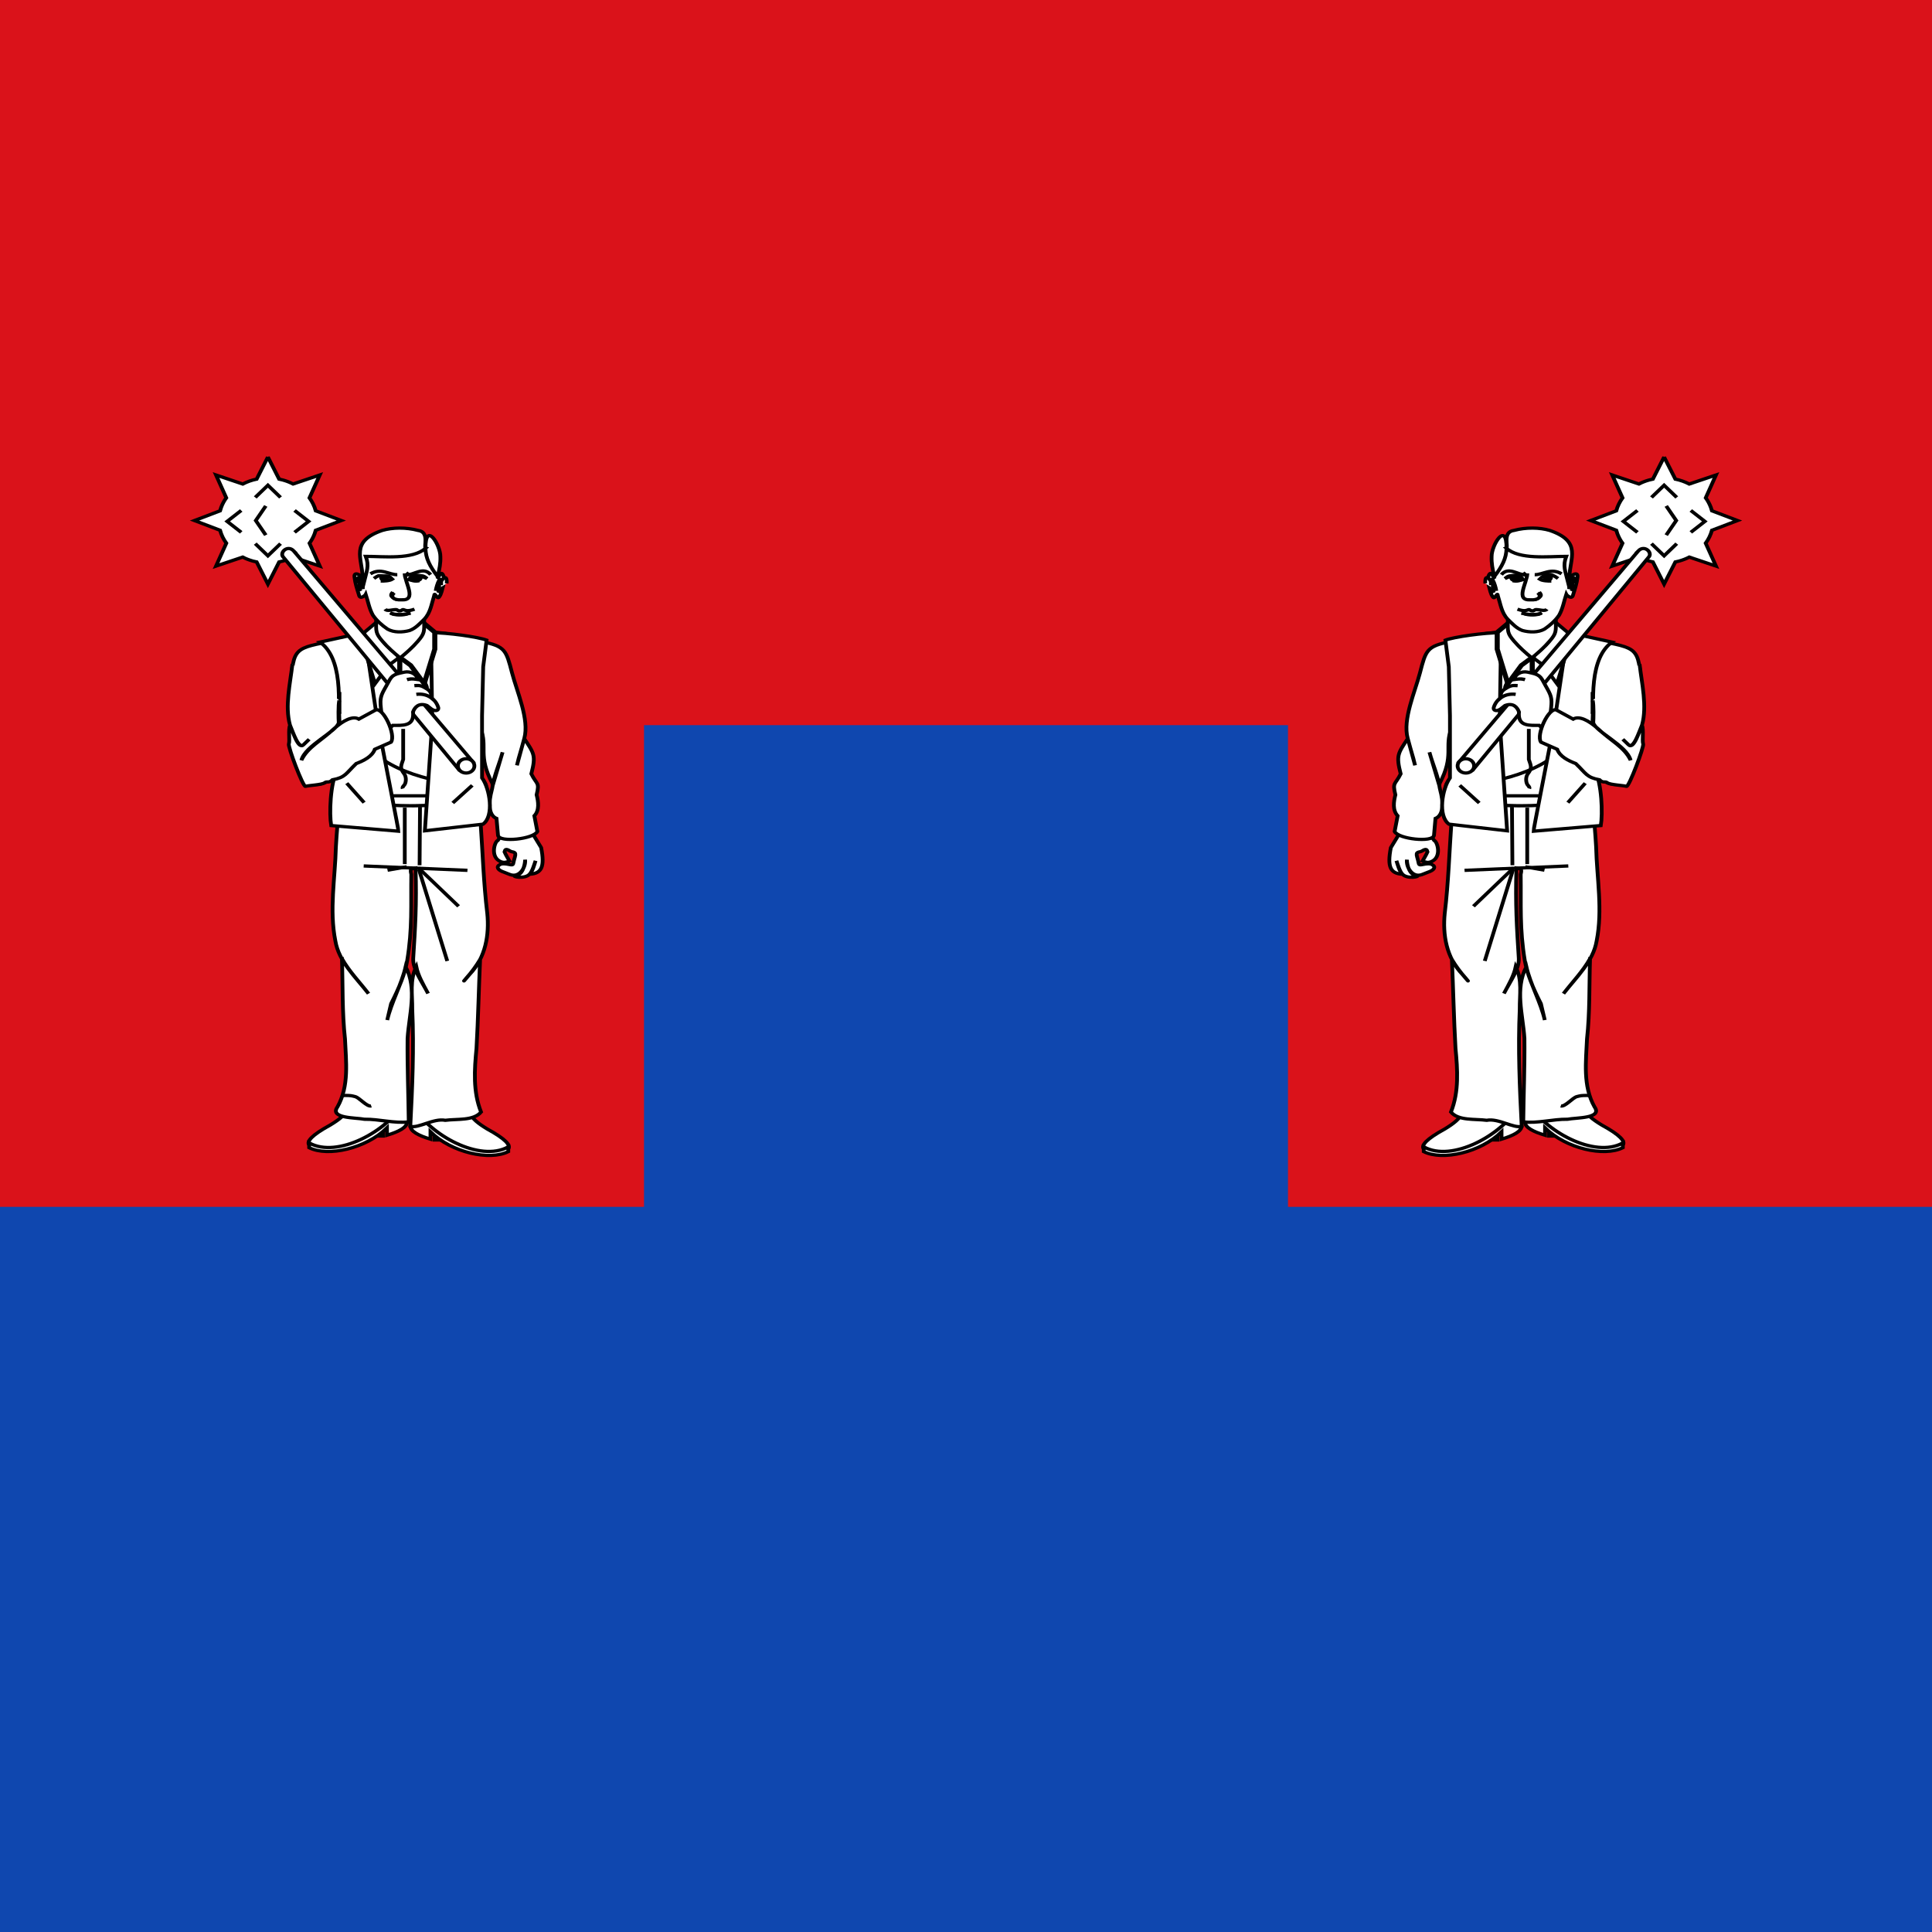 <?xml version="1.0" encoding="UTF-8" standalone="no"?>
<!-- Created with Inkscape (http://www.inkscape.org/) -->

<svg
   xmlns:dc="http://purl.org/dc/elements/1.1/"
   xmlns:cc="http://creativecommons.org/ns#"
   xmlns:rdf="http://www.w3.org/1999/02/22-rdf-syntax-ns#"
   xmlns:svg="http://www.w3.org/2000/svg"
   xmlns="http://www.w3.org/2000/svg"
   xmlns:sodipodi="http://sodipodi.sourceforge.net/DTD/sodipodi-0.dtd"
   xmlns:inkscape="http://www.inkscape.org/namespaces/inkscape"
   width="500"
   height="500"
   id="svg7772"
   version="1.1"
   inkscape:version="0.48.1 "
   sodipodi:docname="Bandera de Castil de Peones.svg">
  <rect width="100%" height="100%" fill="#333333" stroke="none"/>
  <defs
     id="defs7774" />
  <sodipodi:namedview
     id="base"
     pagecolor="#ffffff"
     bordercolor="#666666"
     borderopacity="1.0"
     inkscape:pageopacity="0.0"
     inkscape:pageshadow="2"
     inkscape:zoom="0.25"
     inkscape:cx="-54.044322"
     inkscape:cy="120.96123"
     inkscape:document-units="px"
     inkscape:current-layer="g4308"
     showgrid="false"
     inkscape:window-width="1366"
     inkscape:window-height="706"
     inkscape:window-x="-8"
     inkscape:window-y="-8"
     inkscape:window-maximized="1"
     fit-margin-top="0"
     fit-margin-left="0"
     fit-margin-right="0"
     fit-margin-bottom="0" />
  <g
     inkscape:label="Capa 1"
     inkscape:groupmode="layer"
     id="layer1"
     transform="translate(10e-6,-552.362)">
    <g
       style="display:inline"
       id="g7719"
       transform="translate(643.915,-303.411)">
      <g
         id="g4308">
        <g
           id="g4454">
          <path
             inkscape:connector-curvature="0"
             style="fill:#0f47af;fill-opacity:1;fill-rule:evenodd;stroke:none"
             d="m -643.915,855.773 500,0 0,500 -500,0 z"
             id="rect3516" />
          <path
             style="fill:#da121a;fill-opacity:1;fill-rule:evenodd;stroke:none;display:inline"
             d="m -643.915,855.773 500,0 0,312.333 -166.667,0 -3.3e-4,-124.666 -166.667,0 6e-4,124.666 -166.667,0 z"
             id="rect3516-1"
             inkscape:connector-curvature="0"
             sodipodi:nodetypes="ccccccccc" />
          <g
             style="fill:#ffffff;stroke-width:1.327;stroke-miterlimit:4;stroke-dasharray:none;display:inline"
             transform="matrix(0.676,0,0,0.615,-359.759,697.785)"
             id="g13038-13">
            <g
               style="fill:#ffffff;stroke-width:1.327;stroke-miterlimit:4;stroke-dasharray:none"
               id="g5045-8"
               transform="translate(-165.989,287.427)">
              <g
                 transform="matrix(0.974,0,0,0.927,6.202,49.793)"
                 id="g13110-84"
                 style="fill:#ffffff">
                <g
                   style="fill:#ffffff;fill-opacity:1;stroke:#000000;stroke-width:1.437;stroke-miterlimit:4;stroke-dasharray:none"
                   id="g12725-2"
                   transform="translate(-956.345,-608.543)">
                  <g
                     style="fill:#ffffff;fill-opacity:1;stroke:#000000;stroke-width:2.602;stroke-miterlimit:4;stroke-dasharray:none"
                     id="g12706-3"
                     transform="matrix(0.552,0,0,0.552,794.125,177.282)">
                    <path
                       id="path12545-6"
                       transform="translate(0,552.362)"
                       d="m 0,447.75 -8,18.188 c -3.492,0.825 -6.839,2.205 -9.906,4.031 l -19.031,-7.406 7.312,18.781 c -1.51,2.401 -2.74,5.023 -3.656,7.844 -0.303,0.934 -0.56,1.874 -0.781,2.812 l -18.188,8 18.188,8 c 0.89,3.766 2.42,7.364 4.469,10.625 l -7.344,18.812 19,-7.375 c 2.206,1.314 4.58,2.392 7.125,3.219 l 0.062,0.031 c 0.913,0.295 1.832,0.533 2.75,0.75 L 0,552.25 8,534.062 c 3.504,-0.825 6.861,-2.167 9.938,-4 l 19,7.375 -7.312,-18.781 c 1.508,-2.399 2.741,-5.026 3.656,-7.844 0.303,-0.934 0.56,-1.874 0.781,-2.812 L 52.25,500 34.062,492 c -0.89,-3.766 -2.42,-7.364 -4.469,-10.625 l 7.344,-18.812 -19,7.375 c -2.206,-1.314 -4.58,-2.392 -7.125,-3.219 C 9.879,466.415 8.939,466.159 8,465.938 L 0,447.75 z"
                       style="fill:#ffffff;fill-opacity:1;stroke:#000000;stroke-width:2.688;stroke-miterlimit:4;stroke-dasharray:none"
                       inkscape:connector-curvature="0" />
                    <g
                       style="fill:#ffffff;fill-opacity:1;stroke:#000000;stroke-width:2.602;stroke-miterlimit:4;stroke-dasharray:none"
                       id="g12676-9">
                      <path
                         style="fill:#ffffff;fill-opacity:1;stroke:#000000;stroke-width:2.688;stroke-linecap:butt;stroke-linejoin:miter;stroke-miterlimit:4;stroke-opacity:1;stroke-dasharray:none"
                         d="m -9,1033.362 9,-10 9,10"
                         id="path12656-51"
                         inkscape:connector-curvature="0"
                         sodipodi:nodetypes="ccc" />
                      <path
                         style="fill:#ffffff;fill-opacity:1;stroke:#000000;stroke-width:2.688;stroke-linecap:butt;stroke-linejoin:miter;stroke-miterlimit:4;stroke-opacity:1;stroke-dasharray:none"
                         d="m -9,1071.362 9,10 9,-10"
                         id="path12656-4-77"
                         inkscape:connector-curvature="0"
                         sodipodi:nodetypes="ccc" />
                    </g>
                    <g
                       style="fill:#ffffff;fill-opacity:1;stroke:#000000;stroke-width:2.602;stroke-miterlimit:4;stroke-dasharray:none"
                       id="g12676-3-92"
                       transform="matrix(0,1,-1,0,1052.362,1053.069)">
                      <path
                         style="fill:#ffffff;fill-opacity:1;stroke:#000000;stroke-width:2.688;stroke-linecap:butt;stroke-linejoin:miter;stroke-miterlimit:4;stroke-opacity:1;stroke-dasharray:none"
                         d="m -9,1033.362 9,-10 9,10"
                         id="path12656-0-5"
                         inkscape:connector-curvature="0"
                         sodipodi:nodetypes="ccc" />
                      <path
                         style="fill:#ffffff;fill-opacity:1;stroke:#000000;stroke-width:2.688;stroke-linecap:butt;stroke-linejoin:miter;stroke-miterlimit:4;stroke-opacity:1;stroke-dasharray:none"
                         d="m -9,1071.362 9,10 9,-10"
                         id="path12656-4-0-7"
                         inkscape:connector-curvature="0"
                         sodipodi:nodetypes="ccc" />
                    </g>
                    <path
                       sodipodi:nodetypes="ccc"
                       inkscape:connector-curvature="0"
                       id="path12704-5"
                       d="m -1.5,1040.362 -7.127,12 7.127,12"
                       style="fill:#ffffff;fill-opacity:1;stroke:#000000;stroke-width:2.688;stroke-linecap:butt;stroke-linejoin:miter;stroke-miterlimit:4;stroke-opacity:1;stroke-dasharray:none" />
                  </g>
                  <g
                     style="fill:#ffffff;fill-opacity:1;stroke:#000000;stroke-width:1.437;stroke-miterlimit:4;stroke-dasharray:none"
                     id="g5045-3-1"
                     transform="translate(746.542,592.807)">
                    <g
                       transform="matrix(0.808,0,0,0.808,-13.259,45.985)"
                       id="g4089-6-9"
                       style="fill:#ffffff;fill-opacity:1;stroke:#000000;stroke-width:1.777;stroke-miterlimit:4;stroke-dasharray:none">
                      <rect
                         style="color:#000000;fill:#ffffff;fill-opacity:1;fill-rule:nonzero;stroke:#000000;stroke-width:1.836;stroke-linecap:butt;stroke-linejoin:miter;stroke-miterlimit:4;stroke-opacity:1;stroke-dasharray:none;stroke-dashoffset:0;marker:none;visibility:visible;display:inline;overflow:visible;enable-background:accumulate"
                         id="rect3297-4-6"
                         width="6.74"
                         height="4.261"
                         x="124.511"
                         y="489.298" />
                      <path
                         sodipodi:nodetypes="cccccccc"
                         id="path4668-6-8"
                         d="m 142.441,482.256 c 0.413,3.052 -5.881,4.673 -9.589,6.395 -9.853,7.839 -13.387,9.462 -21.109,11.461 -17.586,1.972 -23.803,-1.583 -6.165,-12.689 9.257,-6.472 10.167,-9.922 8.901,-20.956 l 10.948,-1.267 10.948,-1.267 c 4.224,4 5.569,10.609 6.065,18.323 z"
                         class="fil8 str0"
                         inkscape:connector-curvature="0"
                         style="fill:#ffffff;fill-opacity:1;fill-rule:evenodd;stroke:#000000;stroke-width:1.836;stroke-miterlimit:4;stroke-dasharray:none"
                         inkscape:transform-center-x="-7.303475"
                         inkscape:transform-center-y="11.659532" />
                      <path
                         sodipodi:nodetypes="ccccccc"
                         id="path4670-2-3"
                         d="m 141.651,474.567 c -8.113,16.214 -32.446,31.71 -46.276,22.871 l -0.005,2.665 c 9.154,5.308 27.512,0.531 37.852,-11.079 l 0,4.096 c 5.682,-1.998 9.861,-4.357 9.731,-7.512 z"
                         class="fil20 str0"
                         inkscape:connector-curvature="0"
                         style="fill:#ffffff;fill-opacity:1;fill-rule:evenodd;stroke:#000000;stroke-width:1.836;stroke-miterlimit:4;stroke-dasharray:none"
                         inkscape:transform-center-x="-7.4031875"
                         inkscape:transform-center-y="17.793913" />
                      <path
                         id="path4672-8-4"
                         d="m 128.465,464.111 c -2.696,0.406 -4.252,4.861 -3.475,9.95 0.777,5.089 3.594,8.886 6.29,8.481 2.696,-0.406 4.252,-4.861 3.475,-9.95 -0.777,-5.089 -3.594,-8.887 -6.29,-8.481 z"
                         class="fil10 str0"
                         inkscape:connector-curvature="0"
                         style="fill:#ffffff;fill-opacity:1;fill-rule:evenodd;stroke:#000000;stroke-width:1.836;stroke-miterlimit:4;stroke-dasharray:none"
                         inkscape:transform-center-x="-21.364027"
                         inkscape:transform-center-y="2.7052712" />
                    </g>
                    <path
                       style="fill:#ffffff;fill-opacity:1;fill-rule:evenodd;stroke:#000000;stroke-width:1.484;stroke-miterlimit:4;stroke-dasharray:none"
                       inkscape:connector-curvature="0"
                       class="fil12 str0"
                       d="m 77.234,286.178 c 8.575,1.306 17.152,2.206 25.731,2.206 8.578,0 17.16,-0.901 25.741,-2.206 0,1.104 0,2.207 0,3.309 0,1.103 0,2.205 0,3.307 -8.581,1.306 -17.163,2.205 -25.741,2.204 -8.578,-8.1e-4 -17.156,-0.9 -25.731,-2.204 0,-1.102 0,-2.204 0,-3.307 0,-1.102 0,-2.205 0,-3.309 z"
                       id="path4722-9-2" />
                    <g
                       id="g4089-3-3-2"
                       transform="matrix(-0.808,0,0,0.808,219.129,47.769)"
                       style="fill:#ffffff;fill-opacity:1;stroke:#000000;stroke-width:1.777;stroke-miterlimit:4;stroke-dasharray:none">
                      <rect
                         style="color:#000000;fill:#ffffff;fill-opacity:1;fill-rule:nonzero;stroke:#000000;stroke-width:1.836;stroke-linecap:butt;stroke-linejoin:miter;stroke-miterlimit:4;stroke-opacity:1;stroke-dasharray:none;stroke-dashoffset:0;marker:none;visibility:visible;display:inline;overflow:visible;enable-background:accumulate"
                         id="rect3297-2-4-0"
                         width="6.74"
                         height="4.261"
                         x="124.511"
                         y="489.298" />
                      <path
                         sodipodi:nodetypes="cccccccc"
                         id="path4668-2-9-0"
                         d="m 142.441,482.256 c 0.413,3.052 -5.881,4.673 -9.589,6.395 -9.853,7.839 -13.387,9.462 -21.109,11.461 -17.586,1.972 -23.803,-1.583 -6.165,-12.689 9.257,-6.472 10.167,-9.922 8.901,-20.956 l 10.948,-1.267 10.948,-1.267 c 4.224,4 5.569,10.609 6.065,18.323 z"
                         class="fil8 str0"
                         inkscape:connector-curvature="0"
                         style="fill:#ffffff;fill-opacity:1;fill-rule:evenodd;stroke:#000000;stroke-width:1.836;stroke-miterlimit:4;stroke-dasharray:none"
                         inkscape:transform-center-x="-7.303475"
                         inkscape:transform-center-y="11.659532" />
                      <path
                         sodipodi:nodetypes="ccccccc"
                         id="path4670-1-1-2"
                         d="m 141.651,474.567 c -8.113,16.214 -32.446,31.71 -46.276,22.871 l -0.005,2.665 c 9.154,5.308 27.512,0.531 37.852,-11.079 l 0,4.096 c 5.682,-1.998 9.861,-4.357 9.731,-7.512 z"
                         class="fil20 str0"
                         inkscape:connector-curvature="0"
                         style="fill:#ffffff;fill-opacity:1;fill-rule:evenodd;stroke:#000000;stroke-width:1.836;stroke-miterlimit:4;stroke-dasharray:none"
                         inkscape:transform-center-x="-7.4031875"
                         inkscape:transform-center-y="17.793913" />
                    </g>
                    <path
                       inkscape:connector-curvature="0"
                       id="path4724-2-3"
                       d="m 76.693,364.24 c 2.791,5.729 6.924,10.63 10.449,15.906 -5.09,-7.536 -11.674,-14.522 -13.037,-23.912 -2.447,-14.143 -0.1,-28.47 0.202,-42.701 0.284,-6.192 0.862,-12.737 1.232,-18.924 0.955,-2.219 2.482,-2.97 4.723,-1.888 1.747,0.194 4.735,1.994 3.741,-1.147 0.44,-1.403 -1.194,-5.163 0.886,-4.704 2.104,0.062 0.53,3.316 1.033,4.768 -0.884,2.855 2.473,2.046 4.259,2.594 1.958,0.28 0.417,-3.428 0.83,-4.908 -1.27,-2.646 3.686,-2.008 2.59,0.262 0.519,1.623 -1.087,5.277 1.442,4.98 6.516,0.438 13.046,0.399 19.56,-0.091 0.048,-2.187 0.096,-4.374 0.144,-6.562 2.788,-1.111 2.844,0.775 2.517,3.082 -0.335,2.332 -0.32,4.267 2.519,2.982 2.919,0.431 2.808,-1.756 2.617,-4.013 -0.902,-1.806 1.144,-4.516 2,-2.575 -0.045,2.063 -0.09,4.127 -0.135,6.19 1.686,0.097 4.226,-2.045 5.274,-0.273 2.137,2.234 1.092,5.583 1.603,8.386 0.843,13.742 1.219,28.262 2.665,41.967 0.854,9.683 -0.606,20.14 -6.984,27.805 -0.939,1.317 -3.533,4.779 -1.227,1.6 2.058,-2.645 3.851,-5.459 5.394,-8.433 -0.529,13.457 -0.75,26.929 -1.416,40.373 -0.803,9.627 -1.42,19.609 1.794,28.895 -2.958,4.034 -9.465,3.039 -14.061,3.741 -4.629,-1.027 -10.604,3.797 -13.755,2.738 0.794,-17.679 1.464,-35.389 0.774,-53.079 0.075,-6.638 -1.084,-13.288 1.576,-19.385 0.739,4.056 2.578,7.718 4.643,12.169 -2.56,-5.638 -6.102,-11.205 -5.842,-16.005 0.758,-13.993 1.363,-24.232 0.928,-40.903 -1.639,0.39 -2.284,0.036 -1.681,2.79 -0.175,14.028 0.496,24.586 -1.626,39.25 -0.843,5.826 -3.102,12.128 -6.323,19.483 -0.504,2.481 -1.009,4.962 -1.513,7.443 1.605,-8.089 5.635,-16.178 7.24,-24.267 4.606,10.255 1.363,21.658 0.756,32.566 -0.125,12.633 0.342,25.264 0.462,37.894 -5.575,0.831 -11.608,-1.277 -17.418,-1.172 -3.34,-0.775 -13.883,-0.3 -10.592,-5.609 4.636,-9.537 3.345,-20.562 2.958,-30.825 -1.169,-12.126 -0.84,-24.325 -1.2,-36.491 z"
                       style="fill:#ffffff;fill-opacity:1;fill-rule:evenodd;stroke:#000000;stroke-width:1.484;stroke-miterlimit:4;stroke-dasharray:none"
                       sodipodi:nodetypes="cccccccccccccccccccccccccccccccccsccsccccccccc" />
                    <path
                       style="fill:#ffffff;fill-opacity:1;fill-rule:evenodd;stroke:#000000;stroke-width:1.484;stroke-miterlimit:4;stroke-dasharray:none"
                       inkscape:connector-curvature="0"
                       class="fil7 str0"
                       d="m 138.568,309.58 -0.602,1.018 c -1.32,0.553 -3.136,7.686 1.198,9.659 1.306,0.595 2.258,0.227 3.366,-0.33 -0.452,-0.924 -1.312,-2.487 -1.943,-4.118 0.246,-0.994 0.38,-1.708 2.18,-0.405 1.063,0.77 2.608,-0.074 1.886,2.79 -0.938,3.456 -0.263,3.716 -1.995,3.366 -1.872,-0.457 -3.042,-0.487 -3.731,-0.087 -1.976,1.148 -0.672,2.575 0.711,3.202 l 1.562,0.708 1.562,0.708 c 3.831,1.59 6.268,-3.479 5.916,-6.746 0.011,2.557 -1.183,7.31 -3.869,7.134 -1.776,0.546 3.757,1.825 5.609,-0.546 1.092,-1.215 1.911,-4.597 2.374,-6.113 -0.461,1.734 -1.137,4.725 -2.31,6.131 4.736,-0.37 5.978,-3.4 4.517,-12.079 l -1.798,-3.408 -3.596,-6.816 -5.076,0.443 -5.076,0.443 c 0.124,1.168 0.229,1.88 0.14,2.574 -0.089,0.694 -0.373,1.372 -1.023,2.471 z"
                       id="path4560-4-5-0"
                       sodipodi:nodetypes="ccscccccccccccccccccccscc" />
                    <path
                       style="fill:#ffffff;fill-opacity:1;fill-rule:evenodd;stroke:#000000;stroke-width:1.484;stroke-miterlimit:4;stroke-dasharray:none"
                       inkscape:connector-curvature="0"
                       class="fil2 str1"
                       d="m 131.494,220.299 c 9.455,2.149 9.744,4.022 12.045,14.202 1.977,8.746 6.865,21.146 4.833,29.742 l -1.933,8.179 -0.967,4.09 0.669,-3.123 c 0.801,-2.986 1.456,-5.968 2.196,-9.05 1.018,1.782 1.643,2.847 2.261,4.051 0.617,1.204 1.039,2.23 1.274,3.298 0.235,1.068 0.284,2.179 0.156,3.554 -0.128,1.375 -0.433,3.013 -0.904,5.137 2.173,5.07 3.329,3.592 2.082,9.518 0.671,3.017 1.194,7.014 -0.892,9.517 l 1.19,7.138 c -1.479,3.417 -14.902,5.11 -15.466,1.784 l -0.595,-7.733 c -2.683,-1.244 -3.219,-5.486 -2.278,-10.797 0.303,-1.707 0.553,-2.357 0.786,-4.215 0.541,-4.306 2.716,-10.128 3.871,-15.028 l -3.91,15.252 -0.068,-1.013 c -1.478,-3.223 -2.328,-5.876 -2.817,-8.173 -0.489,-2.296 -0.616,-4.236 -0.649,-6.031 -0.033,-1.795 0.03,-3.447 -0.078,-5.166 -0.108,-1.719 -0.387,-3.507 -1.103,-5.576 l 0.074,-9.889 0.074,-9.889 0.074,-9.889 0.074,-9.889 z"
                       id="path4592-8-5-1" />
                    <path
                       sodipodi:nodetypes="cccccccccccccccccccccc"
                       style="fill:#ffffff;fill-opacity:1;fill-rule:evenodd;stroke:#000000;stroke-width:1.484;stroke-miterlimit:4;stroke-dasharray:none"
                       inkscape:connector-curvature="0"
                       class="fil2 str0"
                       d="m 90.271,212.105 -2.417,2.637 -2.417,2.637 -11.118,2.441 c -16.485,3.62 -16.716,2.986 -17.732,20.641 -0.261,4.527 -0.858,13.44 0.874,16.273 0.4,0.653 0.924,0.983 1.605,0.861 l 0.659,-1.978 c 7.386,-6.348 15.366,5.535 14.285,9.56 l 0.659,12.636 c -1.065,6.088 -2.379,7.769 1.538,12.526 l 23.185,0 29.964,0 c 4.502,-3.708 5.198,-3.447 2.133,-8.351 l 0,-28.239 -0.049,-28.24 0,-5.261 c -6.674,-1.672 -13.397,-4.239 -20.071,-4.189 l -2.088,-2.088 -2.088,-2.088 -8.461,0.11 z"
                       id="path4692-8-8" />
                    <polygon
                       transform="matrix(2.865,0,0,2.865,6.087,84.44)"
                       style="fill:#ffffff;fill-opacity:1;fill-rule:nonzero;stroke:#000000;stroke-width:0.518;stroke-miterlimit:4;stroke-dasharray:none"
                       class="fil25"
                       points="32.49,52.014 32.49,50.402 32.666,50.402 32.666,52.014 "
                       id="polygon4716-8-1" />
                    <path
                       style="fill:#ffffff;fill-opacity:1;stroke:#000000;stroke-width:1.484;stroke-miterlimit:4;stroke-dasharray:none"
                       inkscape:connector-curvature="0"
                       class="fil11 str0"
                       d="m 90.57,272.09 c 6.573,5.868 15.24,9.352 23.458,11.344 0.695,0.168 2.653,0.616 2.884,0.961"
                       id="path4720-7-5" />
                    <path
                       sodipodi:nodetypes="ccccccccccccccccc"
                       style="fill:#ffffff;fill-opacity:1;fill-rule:evenodd;stroke:#000000;stroke-width:1.484;stroke-miterlimit:4;stroke-dasharray:none"
                       inkscape:connector-curvature="0"
                       class="fil2 str0"
                       d="m 109.285,306.221 22.844,-3.004 c 4.502,-3.708 2.693,-16.099 -0.372,-21.003 l 0,-28.239 0.452,-22.227 1.341,-12.071 c -3.131,-1.407 -15.24,-3.442 -21.914,-3.392 l 0.57,40.429 z m -18.506,-48.738 -5.34,-41.297 -17.381,4.387 c 8.436,6.957 8.362,25.309 6.219,44.828 l 0.659,12.636 c -2.944,6.964 -3.256,20.547 -2.47,25.805 l 26.441,2.56 c 0.023,-0.787 -4.838,-29.196 -8.128,-48.92 z"
                       id="path4692-5-9-4" />
                    <path
                       style="fill:#ffffff;fill-opacity:1;fill-rule:evenodd;stroke:#000000;stroke-width:1.484;stroke-miterlimit:4;stroke-dasharray:none"
                       inkscape:connector-curvature="0"
                       class="fil2 str0"
                       d="m 99.357,227.438 -4.332,3.665 -5.331,8.329 -4.165,-15.659 0,-7.663 4.831,-4.664 c 0.531,8.233 3.076,9.876 8.996,15.992 z"
                       id="path4708-0-0" />
                    <line
                       style="fill:#ffffff;fill-opacity:1;stroke:#000000;stroke-width:1.484;stroke-miterlimit:4;stroke-dasharray:none"
                       class="fil11 str0"
                       x1="120.252"
                       y1="293.579"
                       x2="127.909"
                       y2="285.59"
                       id="line4734-7-9" />
                    <path
                       inkscape:transform-center-y="-5.0097267"
                       inkscape:transform-center-x="3.382619"
                       sodipodi:nodetypes="ccccc"
                       style="fill:#ffffff;fill-opacity:1;fill-rule:evenodd;stroke:#000000;stroke-width:1.484;stroke-miterlimit:4;stroke-dasharray:none"
                       inkscape:connector-curvature="0"
                       class="fil23 str0"
                       d="m 57.695,179.128 70.509,95.894 -5.576,3.396 -69.049,-96.507 c -1.504,-1.997 1.716,-5.65 4.116,-2.783 z"
                       id="path4694-9-5" />
                    <path
                       style="fill:#ffffff;fill-opacity:1;fill-rule:evenodd;stroke:#000000;stroke-width:1.484;stroke-miterlimit:4;stroke-dasharray:none"
                       inkscape:connector-curvature="0"
                       class="fil7 str0"
                       d="m 75.848,261.479 -0.067,-2.22 -0.067,-2.22 -0.067,-2.22 -0.067,-2.22 c -1.273,-3.873 -16.087,-2.731 -16.686,2.153 0.269,4.844 0.538,9.689 0.807,14.533 l 0.051,3.027 0.051,3.028 c 0.17,10.13 5.652,12.901 14.902,6.325 8.804,-6.779 15.732,-14.696 21.329,-22.607 l 0.164,-0.174 0.164,-0.174 0.164,-0.174 0.164,-0.174 1.125,-5.7e-4 c 4.442,0.114 7.266,-0.652 6.811,-6.117 0.643,-1.945 2.155,-4.34 5.492,-2.888 l 1.648,1.505 c 1.747,1.42 3.003,0.715 2.803,-0.53 -0.962,-3.847 -4.287,-6.697 -8.636,-6.06 2.117,-0.244 4.059,0.156 5.795,1.553 l 0.265,0.265 c -0.206,-2.161 -0.237,-3.136 -2.273,-4.545 -1.94,-1.343 -2.317,-1.343 -4.545,-1.212 2.314,-0.272 3.031,0.164 4.943,1.487 0.131,-1.08 -0.722,-3.887 -3.315,-4.214 l -0.947,-0.152 c -1.508,-0.241 -2.147,-0.234 -3.56,0.152 l 0.379,-0.152 c 1.224,-0.359 2.307,-0.131 3.826,0.048 -0.35,-2.367 -2.907,-3.894 -5.265,-3.305 l -1.515,0.379 c -3.859,0.965 -3.822,2.342 -5.606,5.909 -2.098,4.197 -2.55,5.416 -2.121,9.924 l 0.152,1.591 -6.667,3.939 -6.667,3.939 -6.667,3.939 -6.667,3.939 2.593,-1.569 2.593,-1.569 2.593,-1.569 2.593,-1.569 z"
                       id="path4698-2-0" />
                    <path
                       sodipodi:nodetypes="cc"
                       style="fill:#ffffff;fill-opacity:1;stroke:#000000;stroke-width:1.484;stroke-miterlimit:4;stroke-dasharray:none"
                       inkscape:connector-curvature="0"
                       class="fil11 str0"
                       d="m 75.713,253.132 0,-9.928"
                       id="path4700-7-3" />
                    <path
                       style="fill:#ffffff;fill-opacity:1;fill-rule:evenodd;stroke:#000000;stroke-width:1.437;stroke-miterlimit:4;stroke-dasharray:none"
                       inkscape:connector-curvature="0"
                       class="fil2"
                       d="m 99.357,227.438 4.331,3.665 5.331,8.329 4.165,-15.659 0,-7.663 -4.831,-4.664 c -0.531,8.233 -3.076,9.876 -8.996,15.992 z"
                       id="path4710-0-16" />
                    <path
                       style="fill:#ffffff;fill-opacity:1;fill-rule:nonzero;stroke:#000000;stroke-width:1.484;stroke-miterlimit:4;stroke-dasharray:none"
                       inkscape:connector-curvature="0"
                       class="fil25"
                       d="m 99.726,227.42 4.125,3.49 0.029,0.025 0.02,0.032 5.022,7.847 4.008,-15.072 0,-7.526 -4.365,-4.214 c -0.546,6.998 -2.652,9.133 -7.218,13.764 -0.514,0.522 -1.059,1.075 -1.622,1.655 z m 3.77,3.851 -4.302,-3.64 -0.205,-0.174 0.188,-0.194 c 0.656,-0.678 1.254,-1.284 1.812,-1.85 4.591,-4.656 6.645,-6.738 7.112,-13.982 l 0.035,-0.544 0.391,0.378 4.831,4.664 0.078,0.075 0,0.106 0,7.663 0,0.031 -0.009,0.033 -4.165,15.659 -0.147,0.554 -0.309,-0.482 -5.311,-8.298 z"
                       id="path4712-9-7" />
                    <line
                       style="fill:#ffffff;fill-opacity:1;stroke:#000000;stroke-width:1.437;stroke-miterlimit:4;stroke-dasharray:none"
                       class="fil11"
                       x1="99.414"
                       y1="228.828"
                       x2="99.414"
                       y2="233.447"
                       id="line4714-7-8" />
                    <path
                       style="fill:#ffffff;fill-opacity:1;stroke:#000000;stroke-width:1.484;stroke-miterlimit:4;stroke-dasharray:none"
                       inkscape:connector-curvature="0"
                       class="fil11 str0"
                       d="m 100.76,259.977 0,13.844 c -0.867,3.033 -1.408,3.798 0.385,6.537 0.765,1.169 0.839,3.041 0.384,4.422 -0.318,0.966 -1.258,1.417 -0.961,2.308"
                       id="path4718-6-0" />
                    <line
                       style="fill:#ffffff;fill-opacity:1;stroke:#000000;stroke-width:1.484;stroke-miterlimit:4;stroke-dasharray:none"
                       class="fil11 str0"
                       x1="85.24"
                       y1="322.18"
                       x2="126.021"
                       y2="324.177"
                       id="line4726-8-7" />
                    <line
                       style="fill:#ffffff;fill-opacity:1;stroke:#000000;stroke-width:1.484;stroke-miterlimit:4;stroke-dasharray:none"
                       class="fil11 str0"
                       x1="101.386"
                       y1="295.714"
                       x2="101.386"
                       y2="321.348"
                       id="line4728-0-6" />
                    <line
                       style="fill:#ffffff;fill-opacity:1;stroke:#000000;stroke-width:1.484;stroke-miterlimit:4;stroke-dasharray:none"
                       class="fil11 str0"
                       x1="107.378"
                       y1="295.38"
                       x2="107.212"
                       y2="321.847"
                       id="line4730-9-3" />
                    <line
                       style="fill:#ffffff;fill-opacity:1;stroke:#000000;stroke-width:1.484;stroke-miterlimit:4;stroke-dasharray:none"
                       class="fil11 str0"
                       x1="78.586"
                       y1="284.613"
                       x2="85.411"
                       y2="293.435"
                       id="line4732-0-6" />
                    <line
                       style="fill:#ffffff;fill-opacity:1;stroke:#000000;stroke-width:1.484;stroke-miterlimit:4;stroke-dasharray:none"
                       class="fil11 str0"
                       x1="106.712"
                       y1="323.012"
                       x2="122.526"
                       y2="340.49"
                       id="line4736-8-1" />
                    <line
                       style="fill:#ffffff;fill-opacity:1;stroke:#000000;stroke-width:1.484;stroke-miterlimit:4;stroke-dasharray:none"
                       class="fil11 str0"
                       x1="94.612"
                       y1="324.094"
                       x2="102.135"
                       y2="322.589"
                       id="line4738-5-8" />
                    <line
                       style="fill:#ffffff;fill-opacity:1;stroke:#000000;stroke-width:1.484;stroke-miterlimit:4;stroke-dasharray:none"
                       class="fil11 str0"
                       x1="106.949"
                       y1="323.793"
                       x2="118.081"
                       y2="365.316"
                       id="line4740-5-3" />
                    <path
                       style="fill:#ffffff;fill-opacity:1;fill-rule:evenodd;stroke:#000000;stroke-width:1.484;stroke-miterlimit:4;stroke-dasharray:none"
                       inkscape:connector-curvature="0"
                       class="fil7 str0"
                       d="m 90.198,204.511 -0.027,3.073 -0.027,3.073 c -0.043,5.022 -0.272,5.854 2.451,9.485 2.208,2.946 4.425,5.176 6.978,7.615 2.553,-2.439 4.77,-4.669 6.979,-7.615 2.723,-3.632 2.494,-4.464 2.45,-9.485 l -0.027,-3.073 -0.027,-3.073 -2.344,0.702 -2.344,0.701 -2.344,0.701 -2.344,0.702 -2.344,-0.702 -2.344,-0.701 -2.344,-0.701 -2.344,-0.702 z"
                       id="path4748-2-09" />
                    <path
                       sodipodi:nodetypes="ccccccccccccccccccc"
                       inkscape:connector-curvature="0"
                       id="path4754-6-8"
                       d="m 99.574,176.76 c -4.321,-0.165 -8.982,0.094 -12.737,2.465 -1.052,0.766 -2.249,1.87 -2.004,3.295 0,2.997 0,5.993 0,8.99 -0.746,-1.444 -3.597,-3.285 -3.199,-0.352 0.269,2.697 1.017,5.329 1.727,7.936 0.392,2.395 2.483,0.245 2.69,-0.221 0.883,3.165 1.345,6.486 2.798,9.459 1.464,2.462 3.522,4.567 5.763,6.332 2.532,1.645 5.874,1.503 8.66,0.644 2.435,-1.028 4.09,-3.252 5.813,-5.162 2.455,-2.984 2.808,-6.958 3.833,-10.553 0.183,-2.314 1.151,1.886 1.943,0.545 0.902,-1.262 1.204,-3.453 1.661,-5.281 0.288,-1.688 0.545,-4.532 -0.534,-5.411 -0.765,-0.566 -1.247,2.046 -1.672,1.733 0,-3.217 0,-6.433 0,-9.65 -1.493,-3.003 -5.109,-3.932 -8.149,-4.47 -2.177,-0.341 -4.392,-0.431 -6.591,-0.299 z"
                       style="fill:#ffffff;fill-opacity:1;fill-rule:evenodd;stroke:#000000;stroke-width:1.484;stroke-miterlimit:4;stroke-dasharray:none" />
                    <path
                       sodipodi:nodetypes="ccccccccccc"
                       style="fill:#ffffff;fill-opacity:1;fill-rule:evenodd;stroke:#000000;stroke-width:1.484;stroke-miterlimit:4;stroke-dasharray:none"
                       inkscape:connector-curvature="0"
                       class="fil1 str0"
                       d="m 92.53,169.87 c -12.855,5.098 -7.838,12.592 -7.696,21.464 l 0.527,1.931 c 1.037,-4.867 2.139,-7.262 0.684,-11.625 7.028,0 18.43,1.617 23.573,-3.739 -0.941,-0.328 1.676,-7.343 -2.999,-8.03 -4.741,-1.481 -10.147,-1.356 -14.089,0 z m 21.785,20.94 c 0.75,-3.562 1.158,-6.069 1.063,-9.103 0.048,-5.272 -5.921,-16.265 -5.858,-3.681 0.113,4.535 1.628,7.982 4.795,12.784 z"
                       id="path4756-9-3" />
                    <path
                       sodipodi:nodetypes="cc"
                       style="fill:#ffffff;fill-opacity:1;stroke:#000000;stroke-width:1.484;stroke-miterlimit:4;stroke-dasharray:none"
                       inkscape:connector-curvature="0"
                       class="fil11 str0"
                       d="m 84.93,196.537 c -0.384,-2.971 -2.322,-8.604 -2.137,-2.605"
                       id="path4758-19-3" />
                    <path
                       sodipodi:nodetypes="cc"
                       style="fill:#ffffff;fill-opacity:1;stroke:#000000;stroke-width:1.484;stroke-miterlimit:4;stroke-dasharray:none"
                       inkscape:connector-curvature="0"
                       class="fil11 str0"
                       d="m 84.116,193.006 c -0.625,0.4 -0.837,2.804 -0.136,4.4"
                       id="path4760-3-62" />
                    <path
                       style="fill:#ffffff;stroke:#000000;stroke-width:1.437;stroke-miterlimit:4;stroke-dasharray:none"
                       inkscape:connector-curvature="0"
                       class="fil11"
                       d="m 114.225,196.537 c 0.655,-2.971 3.963,-8.604 3.647,-2.605"
                       id="path4762-4-0" />
                    <path
                       style="fill:#ffffff;fill-opacity:1;stroke:#000000;stroke-width:1.437;stroke-miterlimit:4;stroke-dasharray:none"
                       inkscape:connector-curvature="0"
                       class="fil11"
                       d="m 105.947,192.534 c -0.69,0.036 -1.348,-0.105 -2.507,-0.357 0.733,-2.023 1.305,-1.819 2.976,-1.819 1.427,0 2.519,-0.033 3.471,1.157 l 0.221,0.276"
                       id="path4780-0-1" />
                    <path
                       style="fill:#000000;fill-opacity:1;fill-rule:evenodd;stroke:#000000;stroke-width:1.437;stroke-miterlimit:4;stroke-dasharray:none"
                       inkscape:connector-curvature="0"
                       class="fil1"
                       d="m 105.404,190.5 c -0.172,0.219 -0.274,0.494 -0.274,0.794 0,0.711 0.576,1.287 1.287,1.287 0.71,0 1.287,-0.576 1.287,-1.287 0,-0.299 -0.103,-0.575 -0.274,-0.794 l -2.025,0 z"
                       id="path4784-5-7" />
                    <path
                       style="fill:#ffffff;fill-opacity:1;stroke:#000000;stroke-width:1.437;stroke-miterlimit:4;stroke-dasharray:none"
                       inkscape:connector-curvature="0"
                       class="fil11"
                       d="m 102.977,189.02 -0.413,0.427 c -1.134,1.171 -1.252,1.12 -1.127,2.991 l 0.114,1.709 c 0.106,1.593 -0.158,2.577 0.913,3.723 1.446,1.809 0.291,2.197 -1.27,3.235 l -1.27,0.183 -0.186,0 -0.186,0"
                       id="path4788-8-7" />
                    <path
                       style="fill:#ffffff;fill-opacity:1;stroke:#000000;stroke-width:1.437;stroke-miterlimit:4;stroke-dasharray:none"
                       inkscape:connector-curvature="0"
                       class="fil11"
                       d="m 96.64,197.871 c -1.446,1.809 -0.291,2.197 1.27,3.235 l 1.27,0.183 0.186,0 0.186,0"
                       id="path4792-4-9" />
                    <path
                       inkscape:connector-curvature="0"
                       id="path4800-7-9"
                       d="m 95.652,207.204 c 0.447,0.312 0.874,0.686 1.43,0.784 1.325,0.307 2.711,0.304 4.055,0.124 0.598,-0.085 1.2,-0.246 1.686,-0.617 0.129,-0.085 0.258,-0.169 0.387,-0.254"
                       style="fill:#ffffff;fill-opacity:1;stroke:#000000;stroke-width:1.437;stroke-miterlimit:4;stroke-dasharray:none" />
                    <path
                       inkscape:transform-center-y="36.811139"
                       inkscape:transform-center-x="3.0912475"
                       sodipodi:nodetypes="ccscccccscccccccccc"
                       style="fill:#ffffff;fill-opacity:1;fill-rule:evenodd;stroke:#000000;stroke-width:1.484;stroke-miterlimit:4;stroke-dasharray:none"
                       inkscape:connector-curvature="0"
                       class="fil2 str1"
                       d="m 57.226,230.542 c -0.858,8.746 -3.033,19.073 -0.966,27.668 1.224,3.226 3.33,11.153 5.348,8.914 l 2.205,-2.447 -2.208,2.454 c -2.033,2.487 -4.164,-5.745 -5.299,-8.826 -0.79,1.782 -0.027,7.231 -0.489,8.435 -0.463,1.204 5.59,19.751 6.571,19.318 0.981,-0.434 6.416,-0.681 7.469,-1.615 1.053,-0.934 1.608,0.324 3.101,-1.359 5.171,-1.137 5.161,-2.749 9.361,-7.386 2.774,-1.22 6.271,-3.155 7.287,-6.476 l 6.37,-3.233 c 2.052,-3.337 -3.108,-16.076 -6.08,-14.578 l -6.563,4.109 c -2.315,-1.599 -6.018,0.471 -9.868,4.473 -4.62,5.126 -10.247,8.184 -12.717,14.208 1.455,-6.681 13.777,-12.918 14.689,-17.065 -0.112,-1.719 -0.239,-8.027 0.213,-10.096"
                       id="path4592-8-8-7-5" />
                    <path
                       sodipodi:nodetypes="cc"
                       style="fill:#ffffff;fill-opacity:1;stroke:#000000;stroke-width:1.484;stroke-miterlimit:4;stroke-dasharray:none"
                       inkscape:connector-curvature="0"
                       class="fil11 str0"
                       d="m 113.54,197.315 c 0.384,-2.971 2.322,-8.604 2.137,-2.605"
                       id="path4758-1-2-5" />
                    <path
                       sodipodi:nodetypes="cc"
                       style="fill:#ffffff;fill-opacity:1;stroke:#000000;stroke-width:1.484;stroke-miterlimit:4;stroke-dasharray:none"
                       inkscape:connector-curvature="0"
                       class="fil11 str0"
                       d="m 114.354,193.784 c 0.625,0.4 0.837,2.804 0.136,4.4"
                       id="path4760-7-8-9" />
                    <path
                       style="fill:#000000;fill-opacity:1;fill-rule:evenodd;stroke:#000000;stroke-width:1.437;stroke-miterlimit:4;stroke-dasharray:none"
                       inkscape:connector-curvature="0"
                       class="fil1"
                       d="m 94.303,190.366 c 0.172,0.219 0.274,0.494 0.274,0.794 0,0.711 -0.576,1.287 -1.287,1.287 -0.71,0 -1.287,-0.576 -1.287,-1.287 0,-0.299 0.103,-0.575 0.274,-0.794 l 2.025,0 z"
                       id="path4784-7-4-4" />
                    <path
                       style="fill:#ffffff;fill-opacity:1;fill-rule:evenodd;stroke:#000000;stroke-width:1.484;stroke-miterlimit:4;stroke-dasharray:none"
                       inkscape:connector-curvature="0"
                       class="fil24 str0"
                       d="m 125.513,273.511 c 1.792,0 3.245,1.453 3.245,3.245 0,1.792 -1.453,3.245 -3.245,3.245 -1.792,0 -3.245,-1.453 -3.245,-3.245 0,-1.792 1.453,-3.245 3.245,-3.245 z"
                       id="path4696-4-1" />
                    <path
                       inkscape:connector-curvature="0"
                       id="path4125-9-7"
                       d="m 76.85,426.48 c 0.375,-0.042 0.747,-0.13 1.125,-0.125 2.273,0.03 2.33,0.084 3.897,0.531 1.686,0.482 4.617,4.741 6.336,4.231"
                       style="fill:#ffffff;fill-opacity:1;stroke:#000000;stroke-width:1.484;stroke-linecap:butt;stroke-linejoin:miter;stroke-miterlimit:4;stroke-opacity:1;stroke-dasharray:none" />
                  </g>
                </g>
                <path
                   sodipodi:nodetypes="csc"
                   inkscape:connector-curvature="0"
                   id="path12799-67"
                   d="m -114.033,191.694 c 1.328,0.494 2.588,0.652 3.811,0.623 1.41,-0.034 2.77,-0.318 4.127,-0.623"
                   style="fill:#ffffff;fill-opacity:1;stroke:#000000;stroke-width:1.484;stroke-linecap:butt;stroke-linejoin:miter;stroke-miterlimit:4;stroke-opacity:1;stroke-dasharray:none" />
                <path
                   sodipodi:nodetypes="cscsc"
                   inkscape:connector-curvature="0"
                   id="path12801-2"
                   d="m -116.158,189.881 c 0.816,1.144 2.779,0.153 4.336,0.195 0.542,0.015 0.879,0.842 1.414,0.555 0.553,0.207 0.986,-0.615 1.322,-0.559 0.783,0.13 1.386,1.12 4.49,-0.191"
                   style="fill:#ffffff;fill-opacity:1;stroke:#000000;stroke-width:1.484;stroke-linecap:butt;stroke-linejoin:miter;stroke-miterlimit:4;stroke-opacity:1;stroke-dasharray:none" />
                <path
                   sodipodi:nodetypes="ccc"
                   inkscape:connector-curvature="0"
                   id="path12803-5"
                   d="m -108.47,173.631 c 0.17,4.447 4.956,12.445 -1.25,12 -2.915,0.266 -4.683,-1.421 -2.812,-3.188"
                   style="fill:#ffffff;fill-opacity:1;stroke:#000000;stroke-width:1.484;stroke-linecap:butt;stroke-linejoin:miter;stroke-miterlimit:4;stroke-opacity:1;stroke-dasharray:none" />
                <path
                   sodipodi:nodetypes="ccc"
                   inkscape:connector-curvature="0"
                   id="path12805-5"
                   d="m -99.627,175.944 c -2.651,-1.217 -5.346,-2.681 -7.187,0.469 1.209,0.379 2.209,1.015 4.125,0.531"
                   style="fill:none;stroke:#000000;stroke-width:1.484;stroke-linecap:butt;stroke-linejoin:miter;stroke-miterlimit:4;stroke-opacity:1;stroke-dasharray:none" />
                <path
                   sodipodi:nodetypes="ccc"
                   inkscape:connector-curvature="0"
                   id="path12807-6"
                   d="m -120.533,175.944 c 3.174,-2.705 4.995,-2.301 7.219,0.312 -0.995,0.755 -3.323,0.904 -4.562,0.844"
                   style="fill:none;stroke:#000000;stroke-width:1.484;stroke-linecap:butt;stroke-linejoin:miter;stroke-miterlimit:4;stroke-opacity:1;stroke-dasharray:none" />
                <path
                   sodipodi:nodetypes="cc"
                   inkscape:connector-curvature="0"
                   id="path12809-1"
                   d="m -121.915,173.837 c 4.168,-2.883 7.242,0.422 10.562,0.398"
                   style="fill:#ffffff;stroke:#000000;stroke-width:1.484;stroke-linecap:butt;stroke-linejoin:miter;stroke-miterlimit:4;stroke-opacity:1;stroke-dasharray:none" />
                <path
                   sodipodi:nodetypes="cc"
                   inkscape:connector-curvature="0"
                   id="path12811-1"
                   d="m -107.753,174.331 c 2.917,0.129 6.614,-4.043 9.495,-0.115"
                   style="fill:none;stroke:#000000;stroke-width:1.484;stroke-linecap:butt;stroke-linejoin:miter;stroke-miterlimit:4;stroke-opacity:1;stroke-dasharray:none" />
              </g>
            </g>
          </g>
          <g
             style="fill:#ffffff;stroke-width:1.327;stroke-miterlimit:4;stroke-dasharray:none;display:inline"
             transform="matrix(-0.676,0,0,0.615,-428.07,697.785)"
             id="g13038-1-7">
            <g
               style="fill:#ffffff;stroke-width:1.327;stroke-miterlimit:4;stroke-dasharray:none"
               id="g5045-2-7"
               transform="translate(-165.989,287.427)">
              <g
                 transform="matrix(0.974,0,0,0.927,6.202,49.793)"
                 id="g13110-8-9"
                 style="fill:#ffffff">
                <g
                   style="fill:#ffffff;fill-opacity:1;stroke:#000000;stroke-width:1.437;stroke-miterlimit:4;stroke-dasharray:none"
                   id="g12725-8-3"
                   transform="translate(-956.345,-608.543)">
                  <g
                     style="fill:#ffffff;fill-opacity:1;stroke:#000000;stroke-width:2.602;stroke-miterlimit:4;stroke-dasharray:none"
                     id="g12706-1-9"
                     transform="matrix(0.552,0,0,0.552,794.125,177.282)">
                    <path
                       id="path12545-2-8"
                       transform="translate(0,552.362)"
                       d="m 0,447.75 -8,18.188 c -3.492,0.825 -6.839,2.205 -9.906,4.031 l -19.031,-7.406 7.312,18.781 c -1.51,2.401 -2.74,5.023 -3.656,7.844 -0.303,0.934 -0.56,1.874 -0.781,2.812 l -18.188,8 18.188,8 c 0.89,3.766 2.42,7.364 4.469,10.625 l -7.344,18.812 19,-7.375 c 2.206,1.314 4.58,2.392 7.125,3.219 l 0.062,0.031 c 0.913,0.295 1.832,0.533 2.75,0.75 L 0,552.25 8,534.062 c 3.504,-0.825 6.861,-2.167 9.938,-4 l 19,7.375 -7.312,-18.781 c 1.508,-2.399 2.741,-5.026 3.656,-7.844 0.303,-0.934 0.56,-1.874 0.781,-2.812 L 52.25,500 34.062,492 c -0.89,-3.766 -2.42,-7.364 -4.469,-10.625 l 7.344,-18.812 -19,7.375 c -2.206,-1.314 -4.58,-2.392 -7.125,-3.219 C 9.879,466.415 8.939,466.159 8,465.938 L 0,447.75 z"
                       style="fill:#ffffff;fill-opacity:1;stroke:#000000;stroke-width:2.688;stroke-miterlimit:4;stroke-dasharray:none"
                       inkscape:connector-curvature="0" />
                    <g
                       style="fill:#ffffff;fill-opacity:1;stroke:#000000;stroke-width:2.602;stroke-miterlimit:4;stroke-dasharray:none"
                       id="g12676-5-9">
                      <path
                         style="fill:#ffffff;fill-opacity:1;stroke:#000000;stroke-width:2.688;stroke-linecap:butt;stroke-linejoin:miter;stroke-miterlimit:4;stroke-opacity:1;stroke-dasharray:none"
                         d="m -9,1033.362 9,-10 9,10"
                         id="path12656-5-3"
                         inkscape:connector-curvature="0"
                         sodipodi:nodetypes="ccc" />
                      <path
                         style="fill:#ffffff;fill-opacity:1;stroke:#000000;stroke-width:2.688;stroke-linecap:butt;stroke-linejoin:miter;stroke-miterlimit:4;stroke-opacity:1;stroke-dasharray:none"
                         d="m -9,1071.362 9,10 9,-10"
                         id="path12656-4-7-7"
                         inkscape:connector-curvature="0"
                         sodipodi:nodetypes="ccc" />
                    </g>
                    <g
                       style="fill:#ffffff;fill-opacity:1;stroke:#000000;stroke-width:2.602;stroke-miterlimit:4;stroke-dasharray:none"
                       id="g12676-3-9-9"
                       transform="matrix(0,1,-1,0,1052.362,1053.069)">
                      <path
                         style="fill:#ffffff;fill-opacity:1;stroke:#000000;stroke-width:2.688;stroke-linecap:butt;stroke-linejoin:miter;stroke-miterlimit:4;stroke-opacity:1;stroke-dasharray:none"
                         d="m -9,1033.362 9,-10 9,10"
                         id="path12656-0-0-4"
                         inkscape:connector-curvature="0"
                         sodipodi:nodetypes="ccc" />
                      <path
                         style="fill:#ffffff;fill-opacity:1;stroke:#000000;stroke-width:2.688;stroke-linecap:butt;stroke-linejoin:miter;stroke-miterlimit:4;stroke-opacity:1;stroke-dasharray:none"
                         d="m -9,1071.362 9,10 9,-10"
                         id="path12656-4-0-4-8"
                         inkscape:connector-curvature="0"
                         sodipodi:nodetypes="ccc" />
                    </g>
                    <path
                       sodipodi:nodetypes="ccc"
                       inkscape:connector-curvature="0"
                       id="path12704-2-5"
                       d="m -1.5,1040.362 -7.127,12 7.127,12"
                       style="fill:#ffffff;fill-opacity:1;stroke:#000000;stroke-width:2.688;stroke-linecap:butt;stroke-linejoin:miter;stroke-miterlimit:4;stroke-opacity:1;stroke-dasharray:none" />
                  </g>
                  <g
                     style="fill:#ffffff;fill-opacity:1;stroke:#000000;stroke-width:1.437;stroke-miterlimit:4;stroke-dasharray:none"
                     id="g5045-3-4-1"
                     transform="translate(746.542,592.807)">
                    <g
                       transform="matrix(0.808,0,0,0.808,-13.259,45.985)"
                       id="g4089-6-1-7"
                       style="fill:#ffffff;fill-opacity:1;stroke:#000000;stroke-width:1.777;stroke-miterlimit:4;stroke-dasharray:none">
                      <rect
                         style="color:#000000;fill:#ffffff;fill-opacity:1;fill-rule:nonzero;stroke:#000000;stroke-width:1.836;stroke-linecap:butt;stroke-linejoin:miter;stroke-miterlimit:4;stroke-opacity:1;stroke-dasharray:none;stroke-dashoffset:0;marker:none;visibility:visible;display:inline;overflow:visible;enable-background:accumulate"
                         id="rect3297-4-0-2"
                         width="6.74"
                         height="4.261"
                         x="124.511"
                         y="489.298" />
                      <path
                         sodipodi:nodetypes="cccccccc"
                         id="path4668-6-6-2"
                         d="m 142.441,482.256 c 0.413,3.052 -5.881,4.673 -9.589,6.395 -9.853,7.839 -13.387,9.462 -21.109,11.461 -17.586,1.972 -23.803,-1.583 -6.165,-12.689 9.257,-6.472 10.167,-9.922 8.901,-20.956 l 10.948,-1.267 10.948,-1.267 c 4.224,4 5.569,10.609 6.065,18.323 z"
                         class="fil8 str0"
                         inkscape:connector-curvature="0"
                         style="fill:#ffffff;fill-opacity:1;fill-rule:evenodd;stroke:#000000;stroke-width:1.836;stroke-miterlimit:4;stroke-dasharray:none"
                         inkscape:transform-center-x="-7.303475"
                         inkscape:transform-center-y="11.659532" />
                      <path
                         sodipodi:nodetypes="ccccccc"
                         id="path4670-2-2-3"
                         d="m 141.651,474.567 c -8.113,16.214 -32.446,31.71 -46.276,22.871 l -0.005,2.665 c 9.154,5.308 27.512,0.531 37.852,-11.079 l 0,4.096 c 5.682,-1.998 9.861,-4.357 9.731,-7.512 z"
                         class="fil20 str0"
                         inkscape:connector-curvature="0"
                         style="fill:#ffffff;fill-opacity:1;fill-rule:evenodd;stroke:#000000;stroke-width:1.836;stroke-miterlimit:4;stroke-dasharray:none"
                         inkscape:transform-center-x="-7.4031875"
                         inkscape:transform-center-y="17.793913" />
                      <path
                         id="path4672-8-8-7"
                         d="m 128.465,464.111 c -2.696,0.406 -4.252,4.861 -3.475,9.95 0.777,5.089 3.594,8.886 6.29,8.481 2.696,-0.406 4.252,-4.861 3.475,-9.95 -0.777,-5.089 -3.594,-8.887 -6.29,-8.481 z"
                         class="fil10 str0"
                         inkscape:connector-curvature="0"
                         style="fill:#ffffff;fill-opacity:1;fill-rule:evenodd;stroke:#000000;stroke-width:1.836;stroke-miterlimit:4;stroke-dasharray:none"
                         inkscape:transform-center-x="-21.364027"
                         inkscape:transform-center-y="2.7052712" />
                    </g>
                    <path
                       style="fill:#ffffff;fill-opacity:1;fill-rule:evenodd;stroke:#000000;stroke-width:1.484;stroke-miterlimit:4;stroke-dasharray:none"
                       inkscape:connector-curvature="0"
                       class="fil12 str0"
                       d="m 77.234,286.178 c 8.575,1.306 17.152,2.206 25.731,2.206 8.578,0 17.16,-0.901 25.741,-2.206 0,1.104 0,2.207 0,3.309 0,1.103 0,2.205 0,3.307 -8.581,1.306 -17.163,2.205 -25.741,2.204 -8.578,-8.1e-4 -17.156,-0.9 -25.731,-2.204 0,-1.102 0,-2.204 0,-3.307 0,-1.102 0,-2.205 0,-3.309 z"
                       id="path4722-9-4-0" />
                    <g
                       id="g4089-3-3-6-6"
                       transform="matrix(-0.808,0,0,0.808,219.129,47.769)"
                       style="fill:#ffffff;fill-opacity:1;stroke:#000000;stroke-width:1.777;stroke-miterlimit:4;stroke-dasharray:none">
                      <rect
                         style="color:#000000;fill:#ffffff;fill-opacity:1;fill-rule:nonzero;stroke:#000000;stroke-width:1.836;stroke-linecap:butt;stroke-linejoin:miter;stroke-miterlimit:4;stroke-opacity:1;stroke-dasharray:none;stroke-dashoffset:0;marker:none;visibility:visible;display:inline;overflow:visible;enable-background:accumulate"
                         id="rect3297-2-4-4-9"
                         width="6.74"
                         height="4.261"
                         x="124.511"
                         y="489.298" />
                      <path
                         sodipodi:nodetypes="cccccccc"
                         id="path4668-2-9-5-1"
                         d="m 142.441,482.256 c 0.413,3.052 -5.881,4.673 -9.589,6.395 -9.853,7.839 -13.387,9.462 -21.109,11.461 -17.586,1.972 -23.803,-1.583 -6.165,-12.689 9.257,-6.472 10.167,-9.922 8.901,-20.956 l 10.948,-1.267 10.948,-1.267 c 4.224,4 5.569,10.609 6.065,18.323 z"
                         class="fil8 str0"
                         inkscape:connector-curvature="0"
                         style="fill:#ffffff;fill-opacity:1;fill-rule:evenodd;stroke:#000000;stroke-width:1.836;stroke-miterlimit:4;stroke-dasharray:none"
                         inkscape:transform-center-x="-7.303475"
                         inkscape:transform-center-y="11.659532" />
                      <path
                         sodipodi:nodetypes="ccccccc"
                         id="path4670-1-1-4-0"
                         d="m 141.651,474.567 c -8.113,16.214 -32.446,31.71 -46.276,22.871 l -0.005,2.665 c 9.154,5.308 27.512,0.531 37.852,-11.079 l 0,4.096 c 5.682,-1.998 9.861,-4.357 9.731,-7.512 z"
                         class="fil20 str0"
                         inkscape:connector-curvature="0"
                         style="fill:#ffffff;fill-opacity:1;fill-rule:evenodd;stroke:#000000;stroke-width:1.836;stroke-miterlimit:4;stroke-dasharray:none"
                         inkscape:transform-center-x="-7.4031875"
                         inkscape:transform-center-y="17.793913" />
                    </g>
                    <path
                       inkscape:connector-curvature="0"
                       id="path4724-2-8-3"
                       d="m 76.693,364.24 c 2.791,5.729 6.924,10.63 10.449,15.906 -5.09,-7.536 -11.674,-14.522 -13.037,-23.912 -2.447,-14.143 -0.1,-28.47 0.202,-42.701 0.284,-6.192 0.862,-12.737 1.232,-18.924 0.955,-2.219 2.482,-2.97 4.723,-1.888 1.747,0.194 4.735,1.994 3.741,-1.147 0.44,-1.403 -1.194,-5.163 0.886,-4.704 2.104,0.062 0.53,3.316 1.033,4.768 -0.884,2.855 2.473,2.046 4.259,2.594 1.958,0.28 0.417,-3.428 0.83,-4.908 -1.27,-2.646 3.686,-2.008 2.59,0.262 0.519,1.623 -1.087,5.277 1.442,4.98 6.516,0.438 13.046,0.399 19.56,-0.091 0.048,-2.187 0.096,-4.374 0.144,-6.562 2.788,-1.111 2.844,0.775 2.517,3.082 -0.335,2.332 -0.32,4.267 2.519,2.982 2.919,0.431 2.808,-1.756 2.617,-4.013 -0.902,-1.806 1.144,-4.516 2,-2.575 -0.045,2.063 -0.09,4.127 -0.135,6.19 1.686,0.097 4.226,-2.045 5.274,-0.273 2.137,2.234 1.092,5.583 1.603,8.386 0.843,13.742 1.219,28.262 2.665,41.967 0.854,9.683 -0.606,20.14 -6.984,27.805 -0.939,1.317 -3.533,4.779 -1.227,1.6 2.058,-2.645 3.851,-5.459 5.394,-8.433 -0.529,13.457 -0.75,26.929 -1.416,40.373 -0.803,9.627 -1.42,19.609 1.794,28.895 -2.958,4.034 -9.465,3.039 -14.061,3.741 -4.629,-1.027 -10.604,3.797 -13.755,2.738 0.794,-17.679 1.464,-35.389 0.774,-53.079 0.075,-6.638 -1.084,-13.288 1.576,-19.385 0.739,4.056 2.578,7.718 4.643,12.169 -2.56,-5.638 -6.102,-11.205 -5.842,-16.005 0.758,-13.993 1.363,-24.232 0.928,-40.903 -1.639,0.39 -2.284,0.036 -1.681,2.79 -0.175,14.028 0.496,24.586 -1.626,39.25 -0.843,5.826 -3.102,12.128 -6.323,19.483 -0.504,2.481 -1.009,4.962 -1.513,7.443 1.605,-8.089 5.635,-16.178 7.24,-24.267 4.606,10.255 1.363,21.658 0.756,32.566 -0.125,12.633 0.342,25.264 0.462,37.894 -5.575,0.831 -11.608,-1.277 -17.418,-1.172 -3.34,-0.775 -13.883,-0.3 -10.592,-5.609 4.636,-9.537 3.345,-20.562 2.958,-30.825 -1.169,-12.126 -0.84,-24.325 -1.2,-36.491 z"
                       style="fill:#ffffff;fill-opacity:1;fill-rule:evenodd;stroke:#000000;stroke-width:1.484;stroke-miterlimit:4;stroke-dasharray:none"
                       sodipodi:nodetypes="cccccccccccccccccccccccccccccccccsccsccccccccc" />
                    <path
                       style="fill:#ffffff;fill-opacity:1;fill-rule:evenodd;stroke:#000000;stroke-width:1.484;stroke-miterlimit:4;stroke-dasharray:none"
                       inkscape:connector-curvature="0"
                       class="fil7 str0"
                       d="m 138.568,309.58 -0.602,1.018 c -1.32,0.553 -3.136,7.686 1.198,9.659 1.306,0.595 2.258,0.227 3.366,-0.33 -0.452,-0.924 -1.312,-2.487 -1.943,-4.118 0.246,-0.994 0.38,-1.708 2.18,-0.405 1.063,0.77 2.608,-0.074 1.886,2.79 -0.938,3.456 -0.263,3.716 -1.995,3.366 -1.872,-0.457 -3.042,-0.487 -3.731,-0.087 -1.976,1.148 -0.672,2.575 0.711,3.202 l 1.562,0.708 1.562,0.708 c 3.831,1.59 6.268,-3.479 5.916,-6.746 0.011,2.557 -1.183,7.31 -3.869,7.134 -1.776,0.546 3.757,1.825 5.609,-0.546 1.092,-1.215 1.911,-4.597 2.374,-6.113 -0.461,1.734 -1.137,4.725 -2.31,6.131 4.736,-0.37 5.978,-3.4 4.517,-12.079 l -1.798,-3.408 -3.596,-6.816 -5.076,0.443 -5.076,0.443 c 0.124,1.168 0.229,1.88 0.14,2.574 -0.089,0.694 -0.373,1.372 -1.023,2.471 z"
                       id="path4560-4-5-8-2"
                       sodipodi:nodetypes="ccscccccccccccccccccccscc" />
                    <path
                       style="fill:#ffffff;fill-opacity:1;fill-rule:evenodd;stroke:#000000;stroke-width:1.484;stroke-miterlimit:4;stroke-dasharray:none"
                       inkscape:connector-curvature="0"
                       class="fil2 str1"
                       d="m 131.494,220.299 c 9.455,2.149 9.744,4.022 12.045,14.202 1.977,8.746 6.865,21.146 4.833,29.742 l -1.933,8.179 -0.967,4.09 0.669,-3.123 c 0.801,-2.986 1.456,-5.968 2.196,-9.05 1.018,1.782 1.643,2.847 2.261,4.051 0.617,1.204 1.039,2.23 1.274,3.298 0.235,1.068 0.284,2.179 0.156,3.554 -0.128,1.375 -0.433,3.013 -0.904,5.137 2.173,5.07 3.329,3.592 2.082,9.518 0.671,3.017 1.194,7.014 -0.892,9.517 l 1.19,7.138 c -1.479,3.417 -14.902,5.11 -15.466,1.784 l -0.595,-7.733 c -2.683,-1.244 -3.219,-5.486 -2.278,-10.797 0.303,-1.707 0.553,-2.357 0.786,-4.215 0.541,-4.306 2.716,-10.128 3.871,-15.028 l -3.91,15.252 -0.068,-1.013 c -1.478,-3.223 -2.328,-5.876 -2.817,-8.173 -0.489,-2.296 -0.616,-4.236 -0.649,-6.031 -0.033,-1.795 0.03,-3.447 -0.078,-5.166 -0.108,-1.719 -0.387,-3.507 -1.103,-5.576 l 0.074,-9.889 0.074,-9.889 0.074,-9.889 0.074,-9.889 z"
                       id="path4592-8-5-2-4" />
                    <path
                       sodipodi:nodetypes="cccccccccccccccccccccc"
                       style="fill:#ffffff;fill-opacity:1;fill-rule:evenodd;stroke:#000000;stroke-width:1.484;stroke-miterlimit:4;stroke-dasharray:none"
                       inkscape:connector-curvature="0"
                       class="fil2 str0"
                       d="m 90.271,212.105 -2.417,2.637 -2.417,2.637 -11.118,2.441 c -16.485,3.62 -16.716,2.986 -17.732,20.641 -0.261,4.527 -0.858,13.44 0.874,16.273 0.4,0.653 0.924,0.983 1.605,0.861 l 0.659,-1.978 c 7.386,-6.348 15.366,5.535 14.285,9.56 l 0.659,12.636 c -1.065,6.088 -2.379,7.769 1.538,12.526 l 23.185,0 29.964,0 c 4.502,-3.708 5.198,-3.447 2.133,-8.351 l 0,-28.239 -0.049,-28.24 0,-5.261 c -6.674,-1.672 -13.397,-4.239 -20.071,-4.189 l -2.088,-2.088 -2.088,-2.088 -8.461,0.11 z"
                       id="path4692-8-7-0" />
                    <polygon
                       transform="matrix(2.865,0,0,2.865,6.087,84.44)"
                       style="fill:#ffffff;fill-opacity:1;fill-rule:nonzero;stroke:#000000;stroke-width:0.518;stroke-miterlimit:4;stroke-dasharray:none"
                       class="fil25"
                       points="32.666,52.014 32.49,52.014 32.49,50.402 32.666,50.402 "
                       id="polygon4716-8-4-9" />
                    <path
                       style="fill:#ffffff;fill-opacity:1;stroke:#000000;stroke-width:1.484;stroke-miterlimit:4;stroke-dasharray:none"
                       inkscape:connector-curvature="0"
                       class="fil11 str0"
                       d="m 90.57,272.09 c 6.573,5.868 15.24,9.352 23.458,11.344 0.695,0.168 2.653,0.616 2.884,0.961"
                       id="path4720-7-7-6" />
                    <path
                       sodipodi:nodetypes="ccccccccccccccccc"
                       style="fill:#ffffff;fill-opacity:1;fill-rule:evenodd;stroke:#000000;stroke-width:1.484;stroke-miterlimit:4;stroke-dasharray:none"
                       inkscape:connector-curvature="0"
                       class="fil2 str0"
                       d="m 109.285,306.221 22.844,-3.004 c 4.502,-3.708 2.693,-16.099 -0.372,-21.003 l 0,-28.239 0.452,-22.227 1.341,-12.071 c -3.131,-1.407 -15.24,-3.442 -21.914,-3.392 l 0.57,40.429 z m -18.506,-48.738 -5.34,-41.297 -17.381,4.387 c 8.436,6.957 8.362,25.309 6.219,44.828 l 0.659,12.636 c -2.944,6.964 -3.256,20.547 -2.47,25.805 l 26.441,2.56 c 0.023,-0.787 -4.838,-29.196 -8.128,-48.92 z"
                       id="path4692-5-9-8-3" />
                    <path
                       style="fill:#ffffff;fill-opacity:1;fill-rule:evenodd;stroke:#000000;stroke-width:1.484;stroke-miterlimit:4;stroke-dasharray:none"
                       inkscape:connector-curvature="0"
                       class="fil2 str0"
                       d="m 99.357,227.438 -4.332,3.665 -5.331,8.329 -4.165,-15.659 0,-7.663 4.831,-4.664 c 0.531,8.233 3.076,9.876 8.996,15.992 z"
                       id="path4708-0-9-7" />
                    <line
                       style="fill:#ffffff;fill-opacity:1;stroke:#000000;stroke-width:1.484;stroke-miterlimit:4;stroke-dasharray:none"
                       class="fil11 str0"
                       x1="120.252"
                       y1="293.579"
                       x2="127.909"
                       y2="285.59"
                       id="line4734-7-8-6" />
                    <path
                       inkscape:transform-center-y="-5.0097267"
                       inkscape:transform-center-x="3.382619"
                       sodipodi:nodetypes="ccccc"
                       style="fill:#ffffff;fill-opacity:1;fill-rule:evenodd;stroke:#000000;stroke-width:1.484;stroke-miterlimit:4;stroke-dasharray:none"
                       inkscape:connector-curvature="0"
                       class="fil23 str0"
                       d="m 57.695,179.128 70.509,95.894 -5.576,3.396 -69.049,-96.507 c -1.504,-1.997 1.716,-5.65 4.116,-2.783 z"
                       id="path4694-9-4-2" />
                    <path
                       style="fill:#ffffff;fill-opacity:1;fill-rule:evenodd;stroke:#000000;stroke-width:1.484;stroke-miterlimit:4;stroke-dasharray:none"
                       inkscape:connector-curvature="0"
                       class="fil7 str0"
                       d="m 75.848,261.479 -0.067,-2.22 -0.067,-2.22 -0.067,-2.22 -0.067,-2.22 c -1.273,-3.873 -16.087,-2.731 -16.686,2.153 0.269,4.844 0.538,9.689 0.807,14.533 l 0.051,3.027 0.051,3.028 c 0.17,10.13 5.652,12.901 14.902,6.325 8.804,-6.779 15.732,-14.696 21.329,-22.607 l 0.164,-0.174 0.164,-0.174 0.164,-0.174 0.164,-0.174 1.125,-5.7e-4 c 4.442,0.114 7.266,-0.652 6.811,-6.117 0.643,-1.945 2.155,-4.34 5.492,-2.888 l 1.648,1.505 c 1.747,1.42 3.003,0.715 2.803,-0.53 -0.962,-3.847 -4.287,-6.697 -8.636,-6.06 2.117,-0.244 4.059,0.156 5.795,1.553 l 0.265,0.265 c -0.206,-2.161 -0.237,-3.136 -2.273,-4.545 -1.94,-1.343 -2.317,-1.343 -4.545,-1.212 2.314,-0.272 3.031,0.164 4.943,1.487 0.131,-1.08 -0.722,-3.887 -3.315,-4.214 l -0.947,-0.152 c -1.508,-0.241 -2.147,-0.234 -3.56,0.152 l 0.379,-0.152 c 1.224,-0.359 2.307,-0.131 3.826,0.048 -0.35,-2.367 -2.907,-3.894 -5.265,-3.305 l -1.515,0.379 c -3.859,0.965 -3.822,2.342 -5.606,5.909 -2.098,4.197 -2.55,5.416 -2.121,9.924 l 0.152,1.591 -6.667,3.939 -6.667,3.939 -6.667,3.939 -6.667,3.939 2.593,-1.569 2.593,-1.569 2.593,-1.569 2.593,-1.569 z"
                       id="path4698-2-9-8" />
                    <path
                       sodipodi:nodetypes="cc"
                       style="fill:#ffffff;fill-opacity:1;stroke:#000000;stroke-width:1.484;stroke-miterlimit:4;stroke-dasharray:none"
                       inkscape:connector-curvature="0"
                       class="fil11 str0"
                       d="m 75.713,253.132 0,-9.928"
                       id="path4700-7-8-2" />
                    <path
                       style="fill:#ffffff;fill-opacity:1;fill-rule:evenodd;stroke:#000000;stroke-width:1.437;stroke-miterlimit:4;stroke-dasharray:none"
                       inkscape:connector-curvature="0"
                       class="fil2"
                       d="m 99.357,227.438 4.331,3.665 5.331,8.329 4.165,-15.659 0,-7.663 -4.831,-4.664 c -0.531,8.233 -3.076,9.876 -8.996,15.992 z"
                       id="path4710-0-1-2" />
                    <path
                       style="fill:#ffffff;fill-opacity:1;fill-rule:nonzero;stroke:#000000;stroke-width:1.484;stroke-miterlimit:4;stroke-dasharray:none"
                       inkscape:connector-curvature="0"
                       class="fil25"
                       d="m 99.726,227.42 4.125,3.49 0.029,0.025 0.02,0.032 5.022,7.847 4.008,-15.072 0,-7.526 -4.365,-4.214 c -0.546,6.998 -2.652,9.133 -7.218,13.764 -0.514,0.522 -1.059,1.075 -1.622,1.655 z m 3.77,3.851 -4.302,-3.64 -0.205,-0.174 0.188,-0.194 c 0.656,-0.678 1.254,-1.284 1.812,-1.85 4.591,-4.656 6.645,-6.738 7.112,-13.982 l 0.035,-0.544 0.391,0.378 4.831,4.664 0.078,0.075 0,0.106 0,7.663 0,0.031 -0.009,0.033 -4.165,15.659 -0.147,0.554 -0.309,-0.482 -5.311,-8.298 z"
                       id="path4712-9-2-4" />
                    <line
                       style="fill:#ffffff;fill-opacity:1;stroke:#000000;stroke-width:1.437;stroke-miterlimit:4;stroke-dasharray:none"
                       class="fil11"
                       x1="99.414"
                       y1="228.828"
                       x2="99.414"
                       y2="233.447"
                       id="line4714-7-1-2" />
                    <path
                       style="fill:#ffffff;fill-opacity:1;stroke:#000000;stroke-width:1.484;stroke-miterlimit:4;stroke-dasharray:none"
                       inkscape:connector-curvature="0"
                       class="fil11 str0"
                       d="m 100.76,259.977 0,13.844 c -0.867,3.033 -1.408,3.798 0.385,6.537 0.765,1.169 0.839,3.041 0.384,4.422 -0.318,0.966 -1.258,1.417 -0.961,2.308"
                       id="path4718-6-9-8" />
                    <line
                       style="fill:#ffffff;fill-opacity:1;stroke:#000000;stroke-width:1.484;stroke-miterlimit:4;stroke-dasharray:none"
                       class="fil11 str0"
                       x1="85.24"
                       y1="322.18"
                       x2="126.021"
                       y2="324.177"
                       id="line4726-8-0-5" />
                    <line
                       style="fill:#ffffff;fill-opacity:1;stroke:#000000;stroke-width:1.484;stroke-miterlimit:4;stroke-dasharray:none"
                       class="fil11 str0"
                       x1="101.386"
                       y1="295.714"
                       x2="101.386"
                       y2="321.348"
                       id="line4728-0-5-1" />
                    <line
                       style="fill:#ffffff;fill-opacity:1;stroke:#000000;stroke-width:1.484;stroke-miterlimit:4;stroke-dasharray:none"
                       class="fil11 str0"
                       x1="107.378"
                       y1="295.38"
                       x2="107.212"
                       y2="321.847"
                       id="line4730-9-0-8" />
                    <line
                       style="fill:#ffffff;fill-opacity:1;stroke:#000000;stroke-width:1.484;stroke-miterlimit:4;stroke-dasharray:none"
                       class="fil11 str0"
                       x1="78.586"
                       y1="284.613"
                       x2="85.411"
                       y2="293.435"
                       id="line4732-0-8-0" />
                    <line
                       style="fill:#ffffff;fill-opacity:1;stroke:#000000;stroke-width:1.484;stroke-miterlimit:4;stroke-dasharray:none"
                       class="fil11 str0"
                       x1="106.712"
                       y1="323.012"
                       x2="122.526"
                       y2="340.49"
                       id="line4736-8-8-0" />
                    <line
                       style="fill:#ffffff;fill-opacity:1;stroke:#000000;stroke-width:1.484;stroke-miterlimit:4;stroke-dasharray:none"
                       class="fil11 str0"
                       x1="94.612"
                       y1="324.094"
                       x2="102.135"
                       y2="322.589"
                       id="line4738-5-3-7" />
                    <line
                       style="fill:#ffffff;fill-opacity:1;stroke:#000000;stroke-width:1.484;stroke-miterlimit:4;stroke-dasharray:none"
                       class="fil11 str0"
                       x1="106.949"
                       y1="323.793"
                       x2="118.081"
                       y2="365.316"
                       id="line4740-5-0-6" />
                    <path
                       style="fill:#ffffff;fill-opacity:1;fill-rule:evenodd;stroke:#000000;stroke-width:1.484;stroke-miterlimit:4;stroke-dasharray:none"
                       inkscape:connector-curvature="0"
                       class="fil7 str0"
                       d="m 90.198,204.511 -0.027,3.073 -0.027,3.073 c -0.043,5.022 -0.272,5.854 2.451,9.485 2.208,2.946 4.425,5.176 6.978,7.615 2.553,-2.439 4.77,-4.669 6.979,-7.615 2.723,-3.632 2.494,-4.464 2.45,-9.485 l -0.027,-3.073 -0.027,-3.073 -2.344,0.702 -2.344,0.701 -2.344,0.701 -2.344,0.702 -2.344,-0.702 -2.344,-0.701 -2.344,-0.701 -2.344,-0.702 z"
                       id="path4748-2-0-8" />
                    <path
                       sodipodi:nodetypes="ccccccccccccccccccc"
                       inkscape:connector-curvature="0"
                       id="path4754-6-5-2"
                       d="m 99.574,176.76 c -4.321,-0.165 -8.982,0.094 -12.737,2.465 -1.052,0.766 -2.249,1.87 -2.004,3.295 0,2.997 0,5.993 0,8.99 -0.746,-1.444 -3.597,-3.285 -3.199,-0.352 0.269,2.697 1.017,5.329 1.727,7.936 0.392,2.395 2.483,0.245 2.69,-0.221 0.883,3.165 1.345,6.486 2.798,9.459 1.464,2.462 3.522,4.567 5.763,6.332 2.532,1.645 5.874,1.503 8.66,0.644 2.435,-1.028 4.09,-3.252 5.813,-5.162 2.455,-2.984 2.808,-6.958 3.833,-10.553 0.183,-2.314 1.151,1.886 1.943,0.545 0.902,-1.262 1.204,-3.453 1.661,-5.281 0.288,-1.688 0.545,-4.532 -0.534,-5.411 -0.765,-0.566 -1.247,2.046 -1.672,1.733 0,-3.217 0,-6.433 0,-9.65 -1.493,-3.003 -5.109,-3.932 -8.149,-4.47 -2.177,-0.341 -4.392,-0.431 -6.591,-0.299 z"
                       style="fill:#ffffff;fill-opacity:1;fill-rule:evenodd;stroke:#000000;stroke-width:1.484;stroke-miterlimit:4;stroke-dasharray:none" />
                    <path
                       sodipodi:nodetypes="ccccccccccc"
                       style="fill:#ffffff;fill-opacity:1;fill-rule:evenodd;stroke:#000000;stroke-width:1.484;stroke-miterlimit:4;stroke-dasharray:none"
                       inkscape:connector-curvature="0"
                       class="fil1 str0"
                       d="m 92.53,169.87 c -12.855,5.098 -7.838,12.592 -7.696,21.464 l 0.527,1.931 c 1.037,-4.867 2.139,-7.262 0.684,-11.625 7.028,0 18.43,1.617 23.573,-3.739 -0.941,-0.328 1.676,-7.343 -2.999,-8.03 -4.741,-1.481 -10.147,-1.356 -14.089,0 z m 21.785,20.94 c 0.75,-3.562 1.158,-6.069 1.063,-9.103 0.048,-5.272 -5.921,-16.265 -5.858,-3.681 0.113,4.535 1.628,7.982 4.795,12.784 z"
                       id="path4756-9-4-3" />
                    <path
                       sodipodi:nodetypes="cc"
                       style="fill:#ffffff;fill-opacity:1;stroke:#000000;stroke-width:1.484;stroke-miterlimit:4;stroke-dasharray:none"
                       inkscape:connector-curvature="0"
                       class="fil11 str0"
                       d="m 84.93,196.537 c -0.384,-2.971 -2.322,-8.604 -2.137,-2.605"
                       id="path4758-19-4-3" />
                    <path
                       sodipodi:nodetypes="cc"
                       style="fill:#ffffff;fill-opacity:1;stroke:#000000;stroke-width:1.484;stroke-miterlimit:4;stroke-dasharray:none"
                       inkscape:connector-curvature="0"
                       class="fil11 str0"
                       d="m 84.116,193.006 c -0.625,0.4 -0.837,2.804 -0.136,4.4"
                       id="path4760-3-6-2" />
                    <path
                       style="fill:#ffffff;stroke:#000000;stroke-width:1.437;stroke-miterlimit:4;stroke-dasharray:none"
                       inkscape:connector-curvature="0"
                       class="fil11"
                       d="m 114.225,196.537 c 0.655,-2.971 3.963,-8.604 3.647,-2.605"
                       id="path4762-4-9-6" />
                    <path
                       style="fill:#ffffff;fill-opacity:1;stroke:#000000;stroke-width:1.437;stroke-miterlimit:4;stroke-dasharray:none"
                       inkscape:connector-curvature="0"
                       class="fil11"
                       d="m 105.947,192.534 c -0.69,0.036 -1.348,-0.105 -2.507,-0.357 0.733,-2.023 1.305,-1.819 2.976,-1.819 1.427,0 2.519,-0.033 3.471,1.157 l 0.221,0.276"
                       id="path4780-0-9-2" />
                    <path
                       style="fill:#000000;fill-opacity:1;fill-rule:evenodd;stroke:#000000;stroke-width:1.437;stroke-miterlimit:4;stroke-dasharray:none"
                       inkscape:connector-curvature="0"
                       class="fil1"
                       d="m 105.404,190.5 c -0.172,0.219 -0.274,0.494 -0.274,0.794 0,0.711 0.576,1.287 1.287,1.287 0.71,0 1.287,-0.576 1.287,-1.287 0,-0.299 -0.103,-0.575 -0.274,-0.794 l -2.025,0 z"
                       id="path4784-5-8-5" />
                    <path
                       style="fill:#ffffff;fill-opacity:1;stroke:#000000;stroke-width:1.437;stroke-miterlimit:4;stroke-dasharray:none"
                       inkscape:connector-curvature="0"
                       class="fil11"
                       d="m 102.977,189.02 -0.413,0.427 c -1.134,1.171 -1.252,1.12 -1.127,2.991 l 0.114,1.709 c 0.106,1.593 -0.158,2.577 0.913,3.723 1.446,1.809 0.291,2.197 -1.27,3.235 l -1.27,0.183 -0.186,0 -0.186,0"
                       id="path4788-8-4-1" />
                    <path
                       style="fill:#ffffff;fill-opacity:1;stroke:#000000;stroke-width:1.437;stroke-miterlimit:4;stroke-dasharray:none"
                       inkscape:connector-curvature="0"
                       class="fil11"
                       d="m 96.64,197.871 c -1.446,1.809 -0.291,2.197 1.27,3.235 l 1.27,0.183 0.186,0 0.186,0"
                       id="path4792-4-0-0" />
                    <path
                       inkscape:connector-curvature="0"
                       id="path4800-7-7-3"
                       d="m 95.652,207.204 c 0.447,0.312 0.874,0.686 1.43,0.784 1.325,0.307 2.711,0.304 4.055,0.124 0.598,-0.085 1.2,-0.246 1.686,-0.617 0.129,-0.085 0.258,-0.169 0.387,-0.254"
                       style="fill:#ffffff;fill-opacity:1;stroke:#000000;stroke-width:1.437;stroke-miterlimit:4;stroke-dasharray:none" />
                    <path
                       inkscape:transform-center-y="36.811139"
                       inkscape:transform-center-x="3.0912475"
                       sodipodi:nodetypes="ccscccccscccccccccc"
                       style="fill:#ffffff;fill-opacity:1;fill-rule:evenodd;stroke:#000000;stroke-width:1.484;stroke-miterlimit:4;stroke-dasharray:none"
                       inkscape:connector-curvature="0"
                       class="fil2 str1"
                       d="m 57.226,230.542 c -0.858,8.746 -3.033,19.073 -0.966,27.668 1.224,3.226 3.33,11.153 5.348,8.914 l 2.205,-2.447 -2.208,2.454 c -2.033,2.487 -4.164,-5.745 -5.299,-8.826 -0.79,1.782 -0.027,7.231 -0.489,8.435 -0.463,1.204 5.59,19.751 6.571,19.318 0.981,-0.434 6.416,-0.681 7.469,-1.615 1.053,-0.934 1.608,0.324 3.101,-1.359 5.171,-1.137 5.161,-2.749 9.361,-7.386 2.774,-1.22 6.271,-3.155 7.287,-6.476 l 6.37,-3.233 c 2.052,-3.337 -3.108,-16.076 -6.08,-14.578 l -6.563,4.109 c -2.315,-1.599 -6.018,0.471 -9.868,4.473 -4.62,5.126 -10.247,8.184 -12.717,14.208 1.455,-6.681 13.777,-12.918 14.689,-17.065 -0.112,-1.719 -0.239,-8.027 0.213,-10.096"
                       id="path4592-8-8-7-2-3" />
                    <path
                       sodipodi:nodetypes="cc"
                       style="fill:#ffffff;fill-opacity:1;stroke:#000000;stroke-width:1.484;stroke-miterlimit:4;stroke-dasharray:none"
                       inkscape:connector-curvature="0"
                       class="fil11 str0"
                       d="m 113.54,197.315 c 0.384,-2.971 2.322,-8.604 2.137,-2.605"
                       id="path4758-1-2-1-1" />
                    <path
                       sodipodi:nodetypes="cc"
                       style="fill:#ffffff;fill-opacity:1;stroke:#000000;stroke-width:1.484;stroke-miterlimit:4;stroke-dasharray:none"
                       inkscape:connector-curvature="0"
                       class="fil11 str0"
                       d="m 114.354,193.784 c 0.625,0.4 0.837,2.804 0.136,4.4"
                       id="path4760-7-8-3-6" />
                    <path
                       style="fill:#000000;fill-opacity:1;fill-rule:evenodd;stroke:#000000;stroke-width:1.437;stroke-miterlimit:4;stroke-dasharray:none"
                       inkscape:connector-curvature="0"
                       class="fil1"
                       d="m 94.303,190.366 c 0.172,0.219 0.274,0.494 0.274,0.794 0,0.711 -0.576,1.287 -1.287,1.287 -0.71,0 -1.287,-0.576 -1.287,-1.287 0,-0.299 0.103,-0.575 0.274,-0.794 l 2.025,0 z"
                       id="path4784-7-4-9-0" />
                    <path
                       style="fill:#ffffff;fill-opacity:1;fill-rule:evenodd;stroke:#000000;stroke-width:1.484;stroke-miterlimit:4;stroke-dasharray:none"
                       inkscape:connector-curvature="0"
                       class="fil24 str0"
                       d="m 125.513,273.511 c 1.792,0 3.245,1.453 3.245,3.245 0,1.792 -1.453,3.245 -3.245,3.245 -1.792,0 -3.245,-1.453 -3.245,-3.245 0,-1.792 1.453,-3.245 3.245,-3.245 z"
                       id="path4696-4-0-0" />
                    <path
                       inkscape:connector-curvature="0"
                       id="path4125-9-6-1"
                       d="m 76.85,426.48 c 0.375,-0.042 0.747,-0.13 1.125,-0.125 2.273,0.03 2.33,0.084 3.897,0.531 1.686,0.482 4.617,4.741 6.336,4.231"
                       style="fill:#ffffff;fill-opacity:1;stroke:#000000;stroke-width:1.484;stroke-linecap:butt;stroke-linejoin:miter;stroke-miterlimit:4;stroke-opacity:1;stroke-dasharray:none" />
                  </g>
                </g>
                <path
                   sodipodi:nodetypes="csc"
                   inkscape:connector-curvature="0"
                   id="path12799-6-9"
                   d="m -114.033,191.694 c 1.328,0.494 2.588,0.652 3.811,0.623 1.41,-0.034 2.77,-0.318 4.127,-0.623"
                   style="fill:#ffffff;fill-opacity:1;stroke:#000000;stroke-width:1.484;stroke-linecap:butt;stroke-linejoin:miter;stroke-miterlimit:4;stroke-opacity:1;stroke-dasharray:none" />
                <path
                   sodipodi:nodetypes="cscsc"
                   inkscape:connector-curvature="0"
                   id="path12801-9-3"
                   d="m -116.158,189.881 c 0.816,1.144 2.779,0.153 4.336,0.195 0.542,0.015 0.879,0.842 1.414,0.555 0.553,0.207 0.986,-0.615 1.322,-0.559 0.783,0.13 1.386,1.12 4.49,-0.191"
                   style="fill:#ffffff;fill-opacity:1;stroke:#000000;stroke-width:1.484;stroke-linecap:butt;stroke-linejoin:miter;stroke-miterlimit:4;stroke-opacity:1;stroke-dasharray:none" />
                <path
                   sodipodi:nodetypes="ccc"
                   inkscape:connector-curvature="0"
                   id="path12803-0-1"
                   d="m -108.47,173.631 c 0.17,4.447 4.956,12.445 -1.25,12 -2.915,0.266 -4.683,-1.421 -2.812,-3.188"
                   style="fill:#ffffff;fill-opacity:1;stroke:#000000;stroke-width:1.484;stroke-linecap:butt;stroke-linejoin:miter;stroke-miterlimit:4;stroke-opacity:1;stroke-dasharray:none" />
                <path
                   sodipodi:nodetypes="ccc"
                   inkscape:connector-curvature="0"
                   id="path12805-1-3"
                   d="m -99.627,175.944 c -2.651,-1.217 -5.346,-2.681 -7.187,0.469 1.209,0.379 2.209,1.015 4.125,0.531"
                   style="fill:none;stroke:#000000;stroke-width:1.484;stroke-linecap:butt;stroke-linejoin:miter;stroke-miterlimit:4;stroke-opacity:1;stroke-dasharray:none" />
                <path
                   sodipodi:nodetypes="ccc"
                   inkscape:connector-curvature="0"
                   id="path12807-5-6"
                   d="m -120.533,175.944 c 3.174,-2.705 4.995,-2.301 7.219,0.312 -0.995,0.755 -3.323,0.904 -4.562,0.844"
                   style="fill:none;stroke:#000000;stroke-width:1.484;stroke-linecap:butt;stroke-linejoin:miter;stroke-miterlimit:4;stroke-opacity:1;stroke-dasharray:none" />
                <path
                   sodipodi:nodetypes="cc"
                   inkscape:connector-curvature="0"
                   id="path12809-2-7"
                   d="m -121.915,173.837 c 4.168,-2.883 7.242,0.422 10.562,0.398"
                   style="fill:none;stroke:#000000;stroke-width:1.484;stroke-linecap:butt;stroke-linejoin:miter;stroke-miterlimit:4;stroke-opacity:1;stroke-dasharray:none" />
                <path
                   sodipodi:nodetypes="cc"
                   inkscape:connector-curvature="0"
                   id="path12811-2-0"
                   d="m -107.753,174.331 c 2.917,0.129 6.614,-4.043 9.495,-0.115"
                   style="fill:none;stroke:#000000;stroke-width:1.484;stroke-linecap:butt;stroke-linejoin:miter;stroke-miterlimit:4;stroke-opacity:1;stroke-dasharray:none" />
              </g>
            </g>
          </g>
        </g>
      </g>
    </g>
  </g>
</svg>
